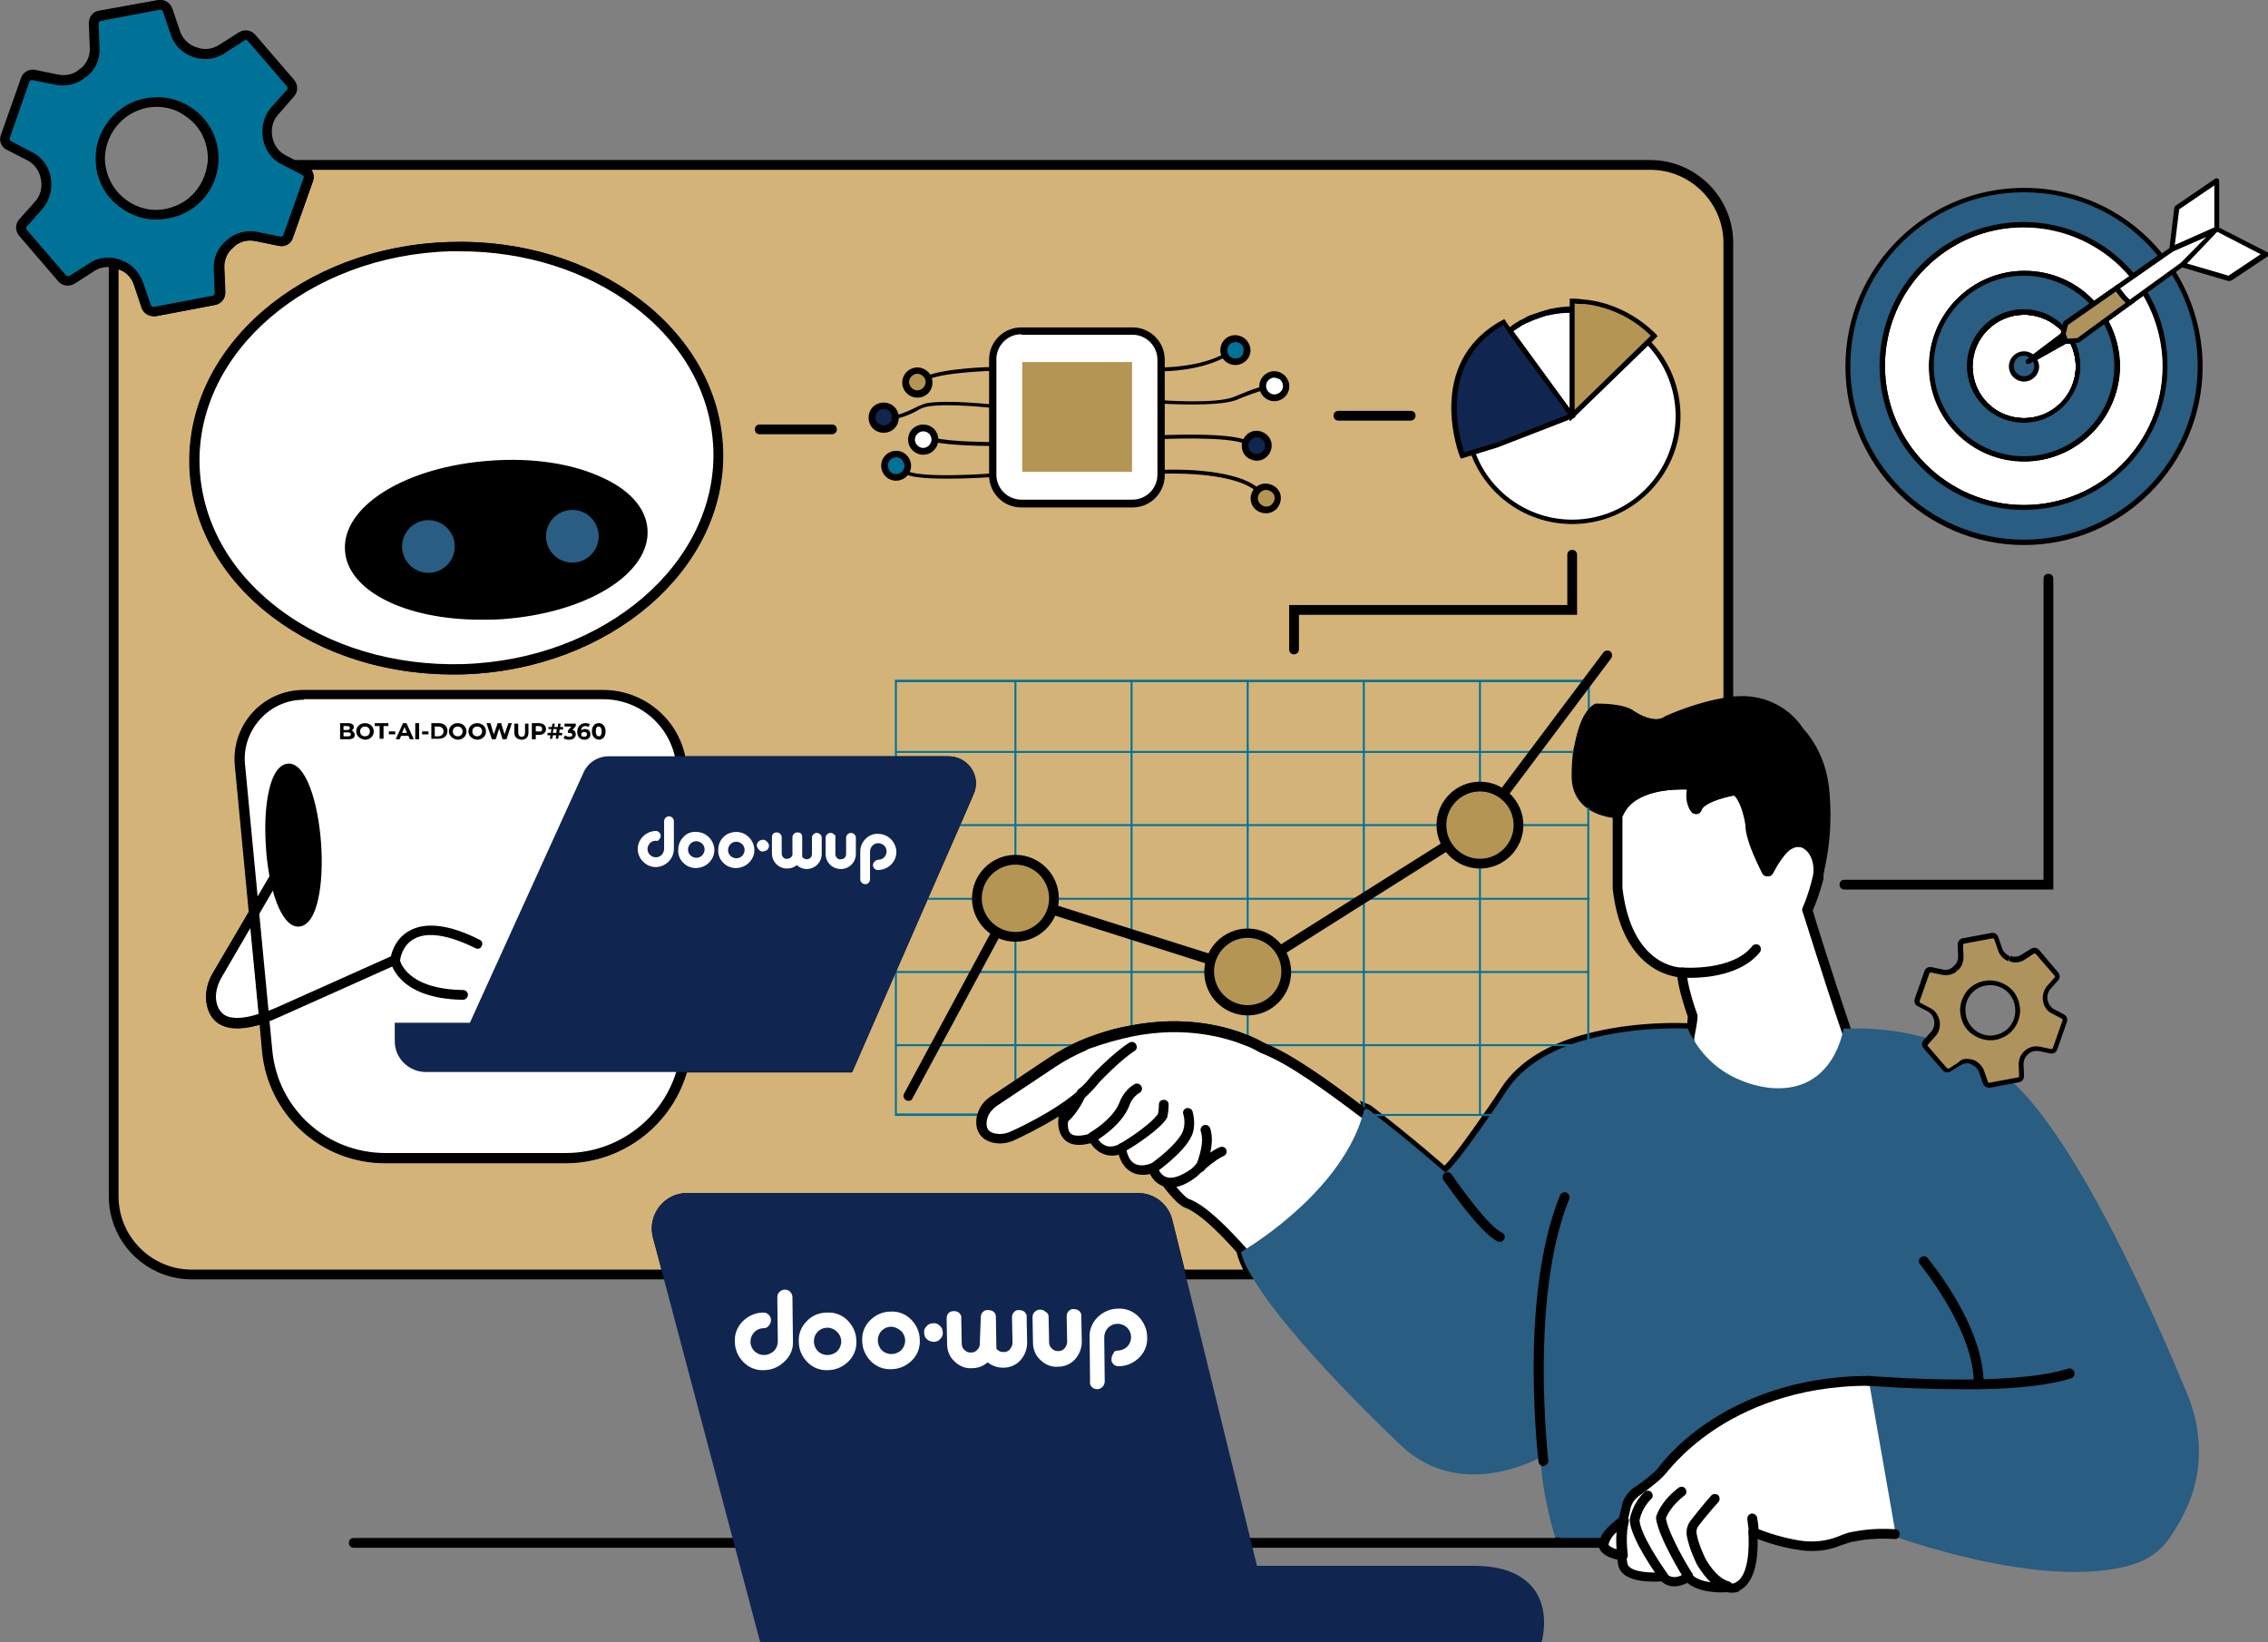 <?xml version="1.0" encoding="utf-8"?>
<!-- Generator: Adobe Illustrator 25.2.1, SVG Export Plug-In . SVG Version: 6.00 Build 0)  -->
<svg version="1.0" id="Calque_3_-_copie" xmlns="http://www.w3.org/2000/svg" xmlns:xlink="http://www.w3.org/1999/xlink" x="0px"
	 y="0px" viewBox="0 0 464.8 336.6" enable-background="new 0 0 464.8 336.6" xml:space="preserve">
<rect x="0" y="0" width="464.8" height="336.6" fill="#808080" stroke="none"/>
<path fill="#D3B377" stroke="#000000" stroke-width="2" stroke-linecap="round" stroke-miterlimit="10" d="M325.5,147.4
	c0.5-0.8,1-1.5,1.7-2c0,0,5.4-0.2,7.2,1.4c0,0,4.4,3.1,7.3,1.1c0,0,6-2.8,12.5-3.8V49.8c0-8.8-7.2-16-16-16H60.1l2.4,1.2
	c0.7,0.3,1,1.1,0.7,1.8l-4.1,11.6c-0.2,0.8-1,1.2-1.7,1l-4.9-1c-1.9-0.4-3.8,0.1-5.2,1.4c-0.1,0.1-0.2,0.1-0.2,0.2
	c-1.4,1.2-2.2,3.1-2.1,4.9l0.2,5c0,0.8-0.5,1.4-1.2,1.6l-12.1,2.3c-0.8,0.1-1.5-0.3-1.8-1l-1.6-4.7c-0.6-1.8-2-3.2-3.8-3.8
	c-0.1,0-0.2-0.1-0.3-0.1C24,54.1,23.6,54,23.3,54v191.2c0,8.8,7.2,16,16,16h97.6l-2.1-7.8c-1-4,1.9-7.9,6-7.9h92.4
	c2.9,0,5.4,2,6.1,4.8l2.7,10.9h14.5c-0.2-0.3-0.4-0.7-0.6-1c-0.7-1.3-1.2-2.6-1.5-3.7c0,0,0.1,0,0.2-0.1c-2.8-3.2-7.9-8.6-11.3-9.8
	c-1.4-0.5-4.2-4.3-4.2-4.3c-2.1-0.6-2.8-2.9-2.8-2.9c-5.8,1.9-6.2-4.1-6.2-4.1c-4.3,2-6.1-2.2-6.1-2.2c-7.4,2.4-5.8-4-5.8-4
	c1.9-1.4,3.5-4.8,3.6-5c-1.9,1.6-4.2,3.2-6.4,4.5c-3.2,1.9-6.3,3.4-8,4.2c-1.2,0.5-2.4,0.7-3.7,0.4c-2.1-0.5-2.6-1.9-2.5-3.3
	c0-0.4,0.1-0.9,0.2-1.3c0.4-1.1,1.2-2.1,2.2-2.8l4.4-3l7.5-5.1c2-1.4,4.2-2.5,6.4-3.5c0.4-0.2,0.8-0.3,1.2-0.5c3-1.2,5.9-2,8.7-2.5
	c11.2-2.2,19.6,0.2,23.8,2c0.9,0.4,1.6,0.7,2.1,1c0.6,0.3,0.9,0.5,0.9,0.5c5.8,2.2,13.9,8.2,20.6,13.3c0-0.2,0.1-0.3,0.1-0.5
	c0,0,0.4-0.3,0.4-0.4l0.7,0.3c8.6,6.6,15.6,12.8,15.6,12.8c1.7-1,6.7-8.2,9.9-12.8c1.6-2.3,2.6-3.9,2.6-3.9
	c3.5-5.4,9.6-8.6,15.9-10.4c0.1,0,0.3-0.1,0.4-0.1c10.3-2.9,20.9-2.3,20.9-2.3c0.2,0.4,0.3,0.7,0.5,1.1v0c0.1,0.1,0.1,0.2,0.2,0.3
	c0.2-1.3,0.5-2.8,0.5-3.9c0,0-2.2-6.1-2.2-8.9c0,0-11.2,0.1-13.2-17.2v-15.4c0,0-3.7-0.1-6.2-2.3c-1.2-1.1-2.1-2.6-2.2-4.9
	c0,0-0.1-2.5,0.3-5.5C323.9,151.8,324.4,149.2,325.5,147.4z M191.3,90.1c0,1.1-0.9,2.1-2.1,2.1c-1.1,0-2.1-0.9-2.1-2.1
	c0-1.2,0.9-2.1,2.1-2.1C190.4,88,191.3,88.9,191.3,90.1z M188,76.3c0.8,0,1.5,0.5,1.9,1.1c0.1,0.3,0.2,0.6,0.2,1
	c0,1.2-0.9,2.1-2.1,2.1c-1.1,0-2.1-0.9-2.1-2.1C185.9,77.2,186.9,76.3,188,76.3z M184.9,93.8c0.9,0.7,1.1,2,0.4,2.9
	c-0.7,0.9-2,1.1-2.9,0.4c-0.9-0.7-1.1-2-0.4-2.9C182.7,93.3,184,93.1,184.9,93.8z M181.1,83.5c1.2,0,2.1,0.9,2.1,2.1
	c0,1.2-0.9,2.1-2.1,2.1c-1.2,0-2.1-0.9-2.1-2.1C179,84.4,179.9,83.5,181.1,83.5z M92.2,50.6c29.6-0.9,54.2,17.7,55,41.6
	c0.8,23.9-22.7,44-52.3,45c-29.6,0.9-54.3-17.7-55-41.6C39.1,71.6,62.5,51.5,92.2,50.6z M198.6,162.4l-2.9,6.7l-6.6,15l-5.6,12.8
	l-9.6,21.9h-34.1c-2.7,10.7-12.4,18.6-23.9,18.6H78.9c-12.5,0-23-9.5-24.2-22l-0.6-6.7c-8.3,2.8-10.4-0.4-10.8-3.4
	c-0.2-1.8,0.2-3.6,1.1-5.2l7.6-13v0l-2.9-30.5c-0.6-7.7,5.5-14.2,13.1-14.2h61.4c8,0,14.7,5.9,15.9,13.6h54.9
	C197.7,156,200,159.4,198.6,162.4z M237.7,97.4c0,3.1-2.5,5.6-5.6,5.6h-22.8c-3.1,0-5.6-2.5-5.6-5.6V73.7c0-3.1,2.5-5.6,5.6-5.6
	h22.8c3.1,0,5.6,2.5,5.6,5.6V97.4z M254.1,73.6c-1,0.5-2.3,0.1-2.8-0.9c-0.5-1-0.1-2.3,0.9-2.8c1-0.5,2.3-0.1,2.8,0.9
	C255.6,71.8,255.2,73.1,254.1,73.6z M255.6,90.7c0.4-1.1,1.5-1.7,2.6-1.3c1.1,0.4,1.7,1.5,1.3,2.6c-0.4,1.1-1.5,1.7-2.6,1.3
	C255.8,93,255.2,91.8,255.6,90.7z M260.9,103.6c-0.8,0.8-2.1,0.8-3,0c-0.8-0.8-0.8-2.1,0-2.9c0.8-0.8,2.1-0.8,3,0
	C261.7,101.4,261.7,102.7,260.9,103.6z M261.5,81.2c-1.1,0.2-2.2-0.6-2.4-1.7c-0.2-1.1,0.6-2.2,1.7-2.4c1.1-0.2,2.2,0.6,2.4,1.7
	C263.4,80,262.6,81,261.5,81.2z M317.8,64 M316.8,64.2"/>
<path fill="#007298" d="M183.6,156.2c-0.1,0-0.2-0.1-0.2-0.2v-16.7h142.4v8.1c0,0.1-0.1,0.2-0.2,0.2s-0.2-0.1-0.2-0.2v-7.6H183.8
	V156C183.8,156.1,183.7,156.2,183.6,156.2z"/>
<path fill="#007298" d="M325.5,214.4c-0.1,0-0.2-0.1-0.2-0.2v-49.8c0-0.1,0.1-0.2,0.2-0.2s0.2,0.1,0.2,0.2v49.8
	C325.8,214.3,325.7,214.4,325.5,214.4z"/>
<path fill="#007298" d="M306.5,228.7H280c-0.1,0-0.2-0.1-0.2-0.2s0.1-0.2,0.2-0.2h26.5c0.1,0,0.2,0.1,0.2,0.2
	S306.7,228.7,306.5,228.7z"/>
<path fill="#007298" d="M201.5,228.7h-18.1v-31.9c0-0.1,0.1-0.2,0.2-0.2s0.2,0.1,0.2,0.2v31.4h17.6c0.1,0,0.2,0.1,0.2,0.2
	S201.6,228.7,201.5,228.7z"/>
<path fill="#007298" d="M323.6,154.3h-140c-0.1,0-0.2-0.1-0.2-0.2s0.1-0.2,0.2-0.2h140c0.1,0,0.2,0.1,0.2,0.2
	S323.7,154.3,323.6,154.3z"/>
<path fill="#007298" d="M325.5,169.3H195.7c-0.1,0-0.2-0.1-0.2-0.2s0.1-0.2,0.2-0.2h129.8c0.1,0,0.2,0.1,0.2,0.2
	S325.7,169.3,325.5,169.3z"/>
<path fill="#007298" d="M325.5,184.4H189.2c-0.1,0-0.2-0.1-0.2-0.2s0.1-0.2,0.2-0.2h136.4c0.1,0,0.2,0.1,0.2,0.2
	S325.7,184.4,325.5,184.4z"/>
<path fill="#007298" d="M325.5,199.4H183.6c-0.1,0-0.2-0.1-0.2-0.2s0.1-0.2,0.2-0.2h141.9c0.1,0,0.2,0.1,0.2,0.2
	S325.7,199.4,325.5,199.4z"/>
<path fill="#007298" d="M325.5,214.4h-67.7c-0.1,0-0.2-0.1-0.2-0.2s0.1-0.2,0.2-0.2h67.7c0.1,0,0.2,0.1,0.2,0.2
	S325.7,214.4,325.5,214.4z"/>
<path fill="#007298" d="M222,214.4h-38.4c-0.1,0-0.2-0.1-0.2-0.2s0.1-0.2,0.2-0.2H222c0.1,0,0.2,0.1,0.2,0.2S222.2,214.4,222,214.4z
	"/>
<path fill="#007298" d="M208.1,223c-0.1,0-0.2-0.1-0.2-0.2v-83.2c0-0.1,0.1-0.2,0.2-0.2s0.2,0.1,0.2,0.2v83.2
	C208.3,222.9,208.2,223,208.1,223z"/>
<path fill="#007298" d="M231.9,211.4c-0.1,0-0.2-0.1-0.2-0.2v-71.7c0-0.1,0.1-0.2,0.2-0.2s0.2,0.1,0.2,0.2v71.7
	C232.1,211.3,232,211.4,231.9,211.4z"/>
<path fill="#007298" d="M255.7,213.4c-0.1,0-0.2-0.1-0.2-0.2v-73.7c0-0.1,0.1-0.2,0.2-0.2s0.2,0.1,0.2,0.2v73.7
	C255.9,213.3,255.8,213.4,255.7,213.4z"/>
<path fill="#007298" d="M279.5,228.3c-0.1,0-0.2-0.1-0.2-0.2v-88.6c0-0.1,0.1-0.2,0.2-0.2s0.2,0.1,0.2,0.2v88.6
	C279.8,228.2,279.6,228.3,279.5,228.3z"/>
<path fill="#007298" d="M303.3,228.7c-0.1,0-0.2-0.1-0.2-0.2v-89c0-0.1,0.1-0.2,0.2-0.2s0.2,0.1,0.2,0.2v89
	C303.6,228.6,303.5,228.7,303.3,228.7z"/>
<path d="M186.2,225.6c-0.2,0-0.3,0-0.5-0.1c-0.5-0.3-0.7-0.9-0.4-1.4l22.3-41.4l48,15.2l47.1-29.7l25.9-34.5c0.3-0.4,1-0.5,1.4-0.2
	c0.4,0.3,0.5,1,0.2,1.4L304,169.8l-0.2,0.1l-48,30.3l-47.3-15L187,225.1C186.9,225.5,186.5,225.6,186.2,225.6z"/>
<circle fill="#B59553" cx="208.1" cy="184.1" r="7.9"/>
<path d="M208.1,193c-4.9,0-8.9-4-8.9-8.9s4-8.9,8.9-8.9c4.9,0,8.9,4,8.9,8.9S213,193,208.1,193z M208.1,177.2
	c-3.8,0-6.9,3.1-6.9,6.9s3.1,6.9,6.9,6.9s6.9-3.1,6.9-6.9S211.9,177.2,208.1,177.2z"/>
<circle fill="#B59553" cx="255.7" cy="199.1" r="7.9"/>
<path d="M255.7,208.1c-4.9,0-8.9-4-8.9-8.9s4-8.9,8.9-8.9s8.9,4,8.9,8.9S260.6,208.1,255.7,208.1z M255.7,192.2
	c-3.8,0-6.9,3.1-6.9,6.9s3.1,6.9,6.9,6.9s6.9-3.1,6.9-6.9S259.5,192.2,255.7,192.2z"/>
<circle fill="#B59553" cx="303.3" cy="169.1" r="7.9"/>
<path d="M303.3,178c-4.9,0-8.9-4-8.9-8.9c0-4.9,4-8.9,8.9-8.9s8.9,4,8.9,8.9C312.2,174,308.2,178,303.3,178z M303.3,162.2
	c-3.8,0-6.9,3.1-6.9,6.9c0,3.8,3.1,6.9,6.9,6.9s6.9-3.1,6.9-6.9C310.2,165.3,307.1,162.2,303.3,162.2z"/>
<path d="M263.1,262.1h-6.7c-0.6,0-1-0.4-1-1s0.4-1,1-1h6.7c0.6,0,1,0.4,1,1S263.6,262.1,263.1,262.1z"/>
<path fill="#FFFFFF" d="M346.6,212.1c0.2-1.3,0.5-2.8,0.5-3.9c0,0-2.2-6.1-2.2-8.9c0,0-11.2,0.1-13.2-17.2v-15.4
	c3.1-7.1,15.5-5.8,15.5-5.8c-1.1,3.3,0.4,4.9,0.4,4.9c0.8-2.8,8.1-3.9,8.1-3.9c2.4,1.2,3.2,7.1,3.2,7.1c0,3.3,3.4,9.6,3.4,9.6
	c1.2-2.3,2.4-4.2,3.8-5.2c1-0.7,2.1-1,3.2-0.8c2.5,0.5,4.1,3.8,3.3,7.2c0,0,0,0.1,0,0.1c-0.1,0.3-0.2,0.5-0.2,0.8c0,0,0,0,0,0
	c-0.5,1.9-1.2,3.7-2,5.7c0,0,3.8,12.4,7.8,24.3c2.6,7.7,5.4,15.3,7.2,19l-40.8-7.4l1.8-8.8C346.5,213.1,346.6,212.6,346.6,212.1z"/>
<path d="M385.5,230.7c-0.1,0-0.1,0-0.2,0l-40.8-7.4c-0.3,0-0.5-0.2-0.6-0.4c-0.2-0.2-0.2-0.5-0.2-0.8l1.8-8.8c0-0.4,0.1-0.9,0.2-1.3
	c0,0,0-0.1,0-0.1c0-0.3,0.1-0.7,0.2-1c0.1-0.9,0.3-1.9,0.3-2.6c-0.3-0.9-1.9-5.3-2.1-8.1c-2.9-0.4-11.5-3-13.2-18c0,0,0-0.1,0-0.1
	v-15.4c0-0.1,0-0.3,0.1-0.4c3.4-7.7,16-6.4,16.5-6.3c0.3,0,0.6,0.2,0.7,0.5s0.2,0.6,0.1,0.9c-0.4,1.1-0.4,2-0.3,2.6
	c2.2-2,6.7-2.7,7.7-2.9c0.2,0,0.4,0,0.6,0.1c2.8,1.4,3.7,7.2,3.7,7.9c0,0,0,0.1,0,0.1c0,1.9,1.4,5.2,2.4,7.4c1-1.7,2.1-3,3.1-3.9
	c1.3-1,2.7-1.3,4-1c3.1,0.7,4.9,4.5,4.1,8.4l0,0c0,0.1,0,0.1,0,0.2c-0.1,0.2-0.1,0.5-0.2,0.8h0c0,0,0,0.1,0,0.1
	c-0.5,1.8-1.1,3.6-1.9,5.4c0.6,2.1,4.1,13.3,7.7,23.9c3.2,9.4,5.6,15.7,7.2,18.8c0.2,0.3,0.1,0.7-0.1,1
	C386.1,230.6,385.8,230.7,385.5,230.7z M345.9,221.5l37.9,6.9c-1.6-3.6-3.7-9.4-6.5-17.3c-4-11.7-7.8-24.2-7.9-24.3
	c-0.1-0.2-0.1-0.5,0-0.7c0.8-1.8,1.4-3.7,1.9-5.6c0,0,0-0.1,0-0.1c0.1-0.2,0.1-0.5,0.2-0.7c0,0,0,0,0,0c0,0,0,0,0,0
	c0.6-2.8-0.6-5.6-2.6-6.1c-0.8-0.2-1.6,0.1-2.4,0.6c-1.1,0.9-2.3,2.6-3.5,4.9c-0.2,0.3-0.5,0.5-0.9,0.5c-0.4,0-0.7-0.2-0.9-0.5
	c-0.1-0.3-3.5-6.5-3.5-10c-0.3-2.1-1.2-5.2-2.4-6.1c-2.8,0.5-6.5,1.7-6.9,3.1c-0.1,0.3-0.4,0.6-0.7,0.7c-0.3,0.1-0.7,0-1-0.3
	c-0.1-0.1-1.5-1.7-1-4.7c-3-0.1-10.8,0.1-13.2,5V182c1.9,16.1,11.7,16.3,12.2,16.3c0,0,0,0,0,0c0.3,0,0.5,0.1,0.7,0.3
	c0.2,0.2,0.3,0.5,0.3,0.7c0,2.2,1.5,6.9,2.1,8.5c0,0.1,0.1,0.2,0.1,0.3c0,0.9-0.2,2-0.4,3.1c-0.1,0.3-0.1,0.7-0.2,1c0,0,0,0.1,0,0.1
	c-0.1,0.4-0.1,0.8-0.1,1.2c0,0.1,0,0.1,0,0.2L345.9,221.5z M346.5,213.5L346.5,213.5L346.5,213.5z"/>
<path fill="#FFFFFF" d="M280.2,228.6c-3.9,15.6-21.8,26.8-24.9,28.6c-0.2-0.3-0.5-0.6-0.8-0.9c-2.8-3.2-7.9-8.6-11.3-9.8
	c-1.4-0.5-4.2-4.3-4.2-4.3c-2.1-0.6-2.8-2.9-2.8-2.9c-5.8,1.9-6.2-4.1-6.2-4.1c-4.3,2-6.1-2.2-6.1-2.2c-7.4,2.4-5.8-4-5.8-4
	c1.9-1.4,3.5-4.8,3.6-5c-1.9,1.6-4.2,3.2-6.4,4.5c-3.2,1.9-6.3,3.4-8,4.2c-1.2,0.5-2.4,0.7-3.7,0.4c-2.1-0.5-2.6-1.9-2.5-3.3
	c0-0.4,0.1-0.9,0.2-1.3c0.4-1.1,1.2-2.1,2.2-2.8l4.4-3l7.5-5.1c2-1.4,4.2-2.5,6.4-3.5c0.4-0.2,0.8-0.3,1.2-0.5c3-1.2,5.9-2,8.7-2.5
	c11.2-2.2,19.6,0.2,23.8,2c0.9,0.4,1.6,0.7,2.1,1c0.6,0.3,0.9,0.5,0.9,0.5c5.8,2.2,13.9,8.2,20.6,13.3c0,0,0.1,0.1,0.1,0.1
	c0.2,0.1,0.4,0.3,0.5,0.4C280.1,228.5,280.2,228.6,280.2,228.6z"/>
<path d="M255.3,258.2c-0.3,0-0.6-0.1-0.8-0.4c-0.2-0.3-0.5-0.6-0.8-0.9c-4.5-5.2-8.5-8.7-10.9-9.5c-1.5-0.5-3.6-3.2-4.5-4.4
	c-1.5-0.5-2.3-1.7-2.7-2.6c-1.6,0.4-3,0.2-4.2-0.6c-1.3-0.9-1.9-2.3-2.2-3.4c-1.1,0.3-2.2,0.3-3.2-0.1c-1.3-0.5-2.1-1.5-2.6-2.2
	c-2.4,0.6-4.1,0.4-5.3-0.7c-1.8-1.7-1.1-4.7-1.1-4.8c0-0.1,0.1-0.2,0.1-0.3c-0.5,0.3-0.9,0.6-1.4,0.9c-3.3,2-6.5,3.5-8.1,4.2
	c-1.4,0.6-2.9,0.8-4.3,0.5c-2.2-0.5-3.4-2.1-3.2-4.3c0-0.5,0.1-1,0.3-1.5c0.4-1.3,1.3-2.5,2.5-3.3l12-8c2.2-1.4,4.4-2.7,6.6-3.6
	c0.4-0.2,0.8-0.3,1.2-0.5c2.9-1.1,5.9-2,8.8-2.5c11.6-2.3,20.2,0.3,24.4,2c1,0.4,1.7,0.8,2.2,1c0.5,0.3,0.8,0.4,0.9,0.5
	c5.8,2.3,13.8,8.1,20.8,13.4c0,0,0.1,0.1,0.1,0.1l0.7,0.5c0.3,0.2,0.6,0.7,0.5,1.1c-3.9,15.8-21.8,27.1-25.4,29.2
	C255.7,258.2,255.5,258.2,255.3,258.2z M236.2,238.4c0.2,0,0.3,0,0.5,0.1c0.2,0.1,0.4,0.4,0.5,0.6c0,0,0.5,1.8,2,2.2
	c0.2,0.1,0.4,0.2,0.6,0.4c1.3,1.7,3.1,3.7,3.8,4c3.5,1.2,8.3,6.2,11.8,10.1c0.1,0.1,0.1,0.2,0.2,0.3c4.6-2.8,19.7-13.1,23.6-26.9
	l-0.2-0.2c0,0-0.1-0.1-0.2-0.1c-6.9-5.2-14.8-11-20.4-13.1c-0.1,0-0.1-0.1-0.2-0.1c0,0-0.3-0.2-0.9-0.5c-0.4-0.2-1.1-0.6-2-0.9
	c-3.9-1.6-12.2-4.1-23.2-1.9c-2.8,0.6-5.7,1.4-8.5,2.4c-0.4,0.1-0.8,0.3-1.1,0.5c-2.1,0.9-4.2,2-6.3,3.4l-12,8
	c-0.8,0.6-1.5,1.4-1.8,2.3c-0.1,0.4-0.2,0.7-0.2,1c-0.1,1.3,0.4,2,1.7,2.3c1,0.2,2,0.1,3-0.3c1.6-0.7,4.7-2.2,7.9-4.1
	c2.5-1.5,4.6-3,6.2-4.4c0.4-0.3,0.9-0.3,1.2-0.1c0.4,0.3,0.5,0.8,0.3,1.2c0,0-1.5,3.4-3.6,5.2c-0.1,0.7-0.1,1.9,0.5,2.5
	c0.7,0.6,2.1,0.6,4.1,0c0.5-0.2,1,0.1,1.2,0.6c0,0,0.6,1.4,1.9,1.9c0.8,0.3,1.7,0.2,2.8-0.3c0.3-0.1,0.6-0.1,0.9,0
	c0.3,0.2,0.5,0.5,0.5,0.8c0,0,0.2,2.2,1.6,3.1c0.8,0.5,1.9,0.6,3.3,0.1C236,238.4,236.1,238.4,236.2,238.4z"/>
<path fill="#295D81" d="M448.7,307.7c-1.3,3.2-2.9,5.8-4.2,7.7c-1.8,2.5-4.4,4.3-7.3,5.2c-18.4,5.7-49.8-6-50.6-6.3c0,0,0,0,0,0
	c0-0.2-0.1-0.3-0.1-0.5c-2.6-14.7-4.2-29-4.4-30.7c0-0.1,0-0.2,0-0.2c-29.7,0-41.2,17.8-41.2,17.8c-1.1,1.3-4.6,4.1-4.6,4.1
	c-2.2,1.4-3.4,3-3.4,3c-0.1,0.8-0.2,3.5-0.2,3.5c-2.2,1.5-2.3,1.6-2.8,2.4c0,0-0.8,0.6-0.8,0.7c-0.3,0.4-0.9,1.5-0.9,1.7l-9.1,0.3
	c-0.2-0.7-3.3-10.4-3.3-17.8c0,0-16.2,9.4-28.6-2.3c0,0-23.3-21.8-30.8-35c-0.2-0.3-0.4-0.7-0.6-1c-0.7-1.3-1.2-2.6-1.5-3.7
	c0,0,0.1,0,0.2-0.1c0.1,0,0.2-0.1,0.3-0.2c3-1.8,20.4-12.9,24.6-28.2c0-0.2,0.1-0.3,0.1-0.5c0,0,0.4-0.3,0.4-0.4l0.7,0.3
	c8.6,6.6,15.6,12.8,15.6,12.8c1.7-1,6.7-8.2,9.9-12.8c1.6-2.3,2.6-3.9,2.6-3.9c3.5-5.4,9.6-8.6,15.9-10.4c0.1,0,0.3-0.1,0.4-0.1
	c10.3-2.9,20.9-2.3,20.9-2.3c0.2,0.4,0.3,0.7,0.5,1.1v0c0.1,0.1,0.1,0.2,0.2,0.3c5.5,10.5,16.8,10.8,16.8,10.8
	c12.6,0.8,14.4-12.2,14.4-12.2c0.1,0,0.2,0,0.4,0c0.1,0,0.2,0,0.2,0c5.8-0.2,11.1,0.5,15.6,1.7c0.4,0.1,0.8,0.2,1.1,0.3
	c9.7,2.8,15.6,7.5,15.6,7.5c0.1,0.1,0.3,0.2,0.4,0.3c0.4,0.3,0.7,0.6,1.1,0.9c14.1,12.9,29.9,49.3,36.1,64.3
	C451.2,292.8,451.5,300.7,448.7,307.7z"/>
<path d="M307.3,254.5c-0.1,0-0.3,0-0.4-0.1c-3.5-1.6-10.3-11.5-11.1-12.6c-0.3-0.5-0.2-1.1,0.3-1.4c0.5-0.3,1.1-0.2,1.4,0.3
	c2,2.9,7.7,10.8,10.3,11.9c0.5,0.2,0.7,0.8,0.5,1.3C308.1,254.3,307.7,254.5,307.3,254.5z"/>
<path fill="#FFFFFF" d="M383,283c-29.7,0-42.5,18.7-42.5,18.7c-1.1,1.3-4.6,3.8-4.6,3.8c-2.2,1.4-2.5,3.2-2.5,3.2
	c-0.1,0.8-0.7,2.9-0.7,2.9c-0.6,2.2-0.5,5.2-0.3,7.2c0.1,1.2,0.3,2.1,0.3,2.1c1.2,3,8.2,2.2,8.2,2.2c2.2,2.3,5.1,0,5.1,0
	c2,2.7,8,2.2,8,2.2c1.4,0.4,2.3-0.1,2.3-0.1c4-1.9,3.1-11.2,3.1-11.2s4.5,2,10,2.8c2.6,0.4,5.3,0,7.8-1c1.1-0.4,2.2-0.8,3-0.9
	c0,0,3.2-0.9,8.3-0.5"/>
<path d="M355,326.4c-0.3,0-0.7,0-1.1-0.1c-1.1,0.1-5.7,0.2-8.1-1.9c-1.4,0.7-3.5,1.3-5.3-0.3c-1.8,0.1-7.5,0.3-8.7-2.8
	c0-0.1,0-0.1-0.1-0.2c0,0-0.2-0.9-0.3-2.2c-0.2-2.1-0.4-5.2,0.3-7.5c0.2-0.8,0.6-2.3,0.7-2.8c0-0.1,0.3-2.4,2.9-4
	c0.9-0.6,3.6-2.6,4.4-3.6c0.1-0.1,3.3-4.8,10.3-9.5c6.4-4.3,17.4-9.5,32.9-9.5c0.6,0,1,0.4,1,1s-0.4,1-1,1c-15,0-25.6,5-31.7,9.1
	c-6.7,4.5-9.9,9.1-10,9.1c-1.2,1.4-4.5,3.8-4.9,4.1c-1.8,1.1-2,2.5-2.1,2.6c-0.1,0.8-0.7,2.8-0.7,3.1c-0.6,2.2-0.4,5.2-0.2,6.8
	c0.1,0.9,0.2,1.7,0.3,1.9c0.8,1.6,5.1,1.7,7.1,1.5c0.3,0,0.6,0.1,0.8,0.3c1.6,1.6,3.7,0,3.8-0.1c0.2-0.2,0.5-0.2,0.7-0.2
	c0.3,0,0.5,0.2,0.7,0.4c1.4,1.8,5.6,1.9,7.1,1.8c0.1,0,0.2,0,0.3,0c1,0.3,1.6,0,1.6-0.1c2.8-1.3,2.8-7.8,2.6-10.2
	c0-0.4,0.1-0.7,0.4-0.9c0.3-0.2,0.7-0.2,1-0.1c0,0,4.5,2,9.7,2.7c2.5,0.3,5,0,7.3-0.9c0.9-0.4,2.2-0.9,3.2-1
	c0.6-0.1,3.7-0.8,8.5-0.5c0.6,0,1,0.5,0.9,1.1c0,0.6-0.5,1-1.1,0.9c-4.9-0.3-8,0.5-8,0.5c-0.1,0-0.1,0-0.2,0
	c-0.6,0.1-1.6,0.4-2.7,0.8c-2.6,1.1-5.5,1.4-8.3,1c-3.7-0.5-7-1.6-8.8-2.3c0.1,3-0.2,8.9-3.8,10.6C356.7,326,356.1,326.4,355,326.4z
	"/>
<path fill="#FFFFFF" d="M332.4,318.8c0,0-3.7-0.5-3.8-2.3c0,0,0-0.1,0.1-0.2c0.1-0.3,0.3-0.8,0.3-1c0,0,0,0,0,0
	c0.5-0.8,1.5-2,3.7-3.6C332.1,313.8,332.2,316.8,332.4,318.8z"/>
<path d="M332.4,319.8c0,0-0.1,0-0.1,0c-0.5-0.1-4.5-0.6-4.7-3.2c0-0.2,0-0.3,0.1-0.5c0,0,0-0.1,0.1-0.2c0.1-0.3,0.3-0.8,0.3-0.9
	c0,0,0,0,0,0c0-0.1,0.1-0.2,0.1-0.3c0.7-1.2,2-2.5,4-3.9c0.3-0.2,0.8-0.2,1.2,0c0.3,0.2,0.5,0.7,0.4,1.1c-0.6,2.2-0.4,5.2-0.2,6.8
	c0,0.3-0.1,0.6-0.3,0.8C332.9,319.7,332.7,319.8,332.4,319.8z M329.6,316.5c0.2,0.4,0.9,0.8,1.7,1c-0.1-1.1-0.1-2.3,0-3.5
	c-0.7,0.6-1.1,1.2-1.3,1.6C329.9,315.8,329.7,316.2,329.6,316.5z"/>
<path fill="#FFFFFF" d="M424.5,69.8l-1.4,0.1l-6.3,3.6c0-0.1-0.1-0.1-0.1-0.1l6.1-4.6l0.3-1c-2-2.3-5-3.7-8.2-3.7
	c-6.1,0-11.1,5-11.1,11.1c0,6.1,5,11.1,11.1,11.1c6.1,0,11.1-5,11.1-11.1C425.8,73.1,425.3,71.4,424.5,69.8z M439.5,59.8l-3,2.1
	l-5.2,3.7c1.6,2.8,2.4,5.9,2.4,9.3c0,10.5-8.5,19-19,19c-10.5,0-19-8.5-19-19c0-10.5,8.5-19,19-19c5.6,0,10.7,2.4,14.2,6.3l4.9-3.4
	l3.4-2.4c-5.3-6.5-13.4-10.6-22.4-10.6c-16,0-29,13-29,29c0,16,13,29,29,29c16,0,29-13,29-29C443.8,69.5,442.2,64.3,439.5,59.8z"/>
<path d="M414.8,104.6c-16.3,0-29.5-13.2-29.5-29.5s13.2-29.5,29.5-29.5c8.9,0,17.2,3.9,22.8,10.8l0.3,0.4l-9,6.3l-0.3-0.3
	c-3.5-3.9-8.6-6.2-13.8-6.2c-10.2,0-18.5,8.3-18.5,18.5c0,10.2,8.3,18.5,18.5,18.5c10.2,0,18.5-8.3,18.5-18.5c0-3.2-0.8-6.3-2.4-9.1
	l-0.2-0.4l8.9-6.5l0.3,0.5c2.9,4.6,4.4,10,4.4,15.5C444.3,91.3,431,104.6,414.8,104.6z M414.8,46.5c-15.7,0-28.5,12.8-28.5,28.5
	s12.8,28.5,28.5,28.5s28.5-12.8,28.5-28.5c0-5.1-1.4-10.1-3.9-14.5l-7.3,5.3c1.5,2.8,2.3,6,2.3,9.2c0,10.8-8.8,19.5-19.5,19.5
	c-10.8,0-19.5-8.8-19.5-19.5c0-10.8,8.8-19.5,19.5-19.5c5.4,0,10.6,2.2,14.3,6.2l7.4-5.2C431,50.1,423.1,46.5,414.8,46.5z
	 M414.8,86.6c-6.4,0-11.6-5.2-11.6-11.6s5.2-11.6,11.6-11.6c3.3,0,6.4,1.4,8.6,3.9l0.2,0.2l-0.4,1.4l-1.5,1.1l1.3-0.7l1.8-0.1
	l0.1,0.3c0.9,1.7,1.4,3.6,1.4,5.5C426.3,81.4,421.1,86.6,414.8,86.6z M414.8,64.5c-5.8,0-10.6,4.7-10.6,10.6s4.7,10.6,10.6,10.6
	c5.8,0,10.6-4.7,10.6-10.6c0-1.6-0.4-3.3-1.1-4.7l-0.9,0l-6.6,3.7l-0.3-0.3c0,0-0.1-0.1-0.1-0.1l-0.4-0.4l6.4-4.9l0.1-0.6
	C420.5,65.7,417.7,64.5,414.8,64.5z"/>
<path fill="#FFFFFF" d="M54.1,208.6c-8.3,2.8-10.4-0.4-10.8-3.4c-0.2-1.8,0.2-3.6,1.1-5.2l7.6-13L54.1,208.6z"/>
<path d="M48.6,210.7c-1.5,0-2.7-0.3-3.7-0.9c-1.4-0.9-2.3-2.4-2.6-4.4c-0.3-1.9,0.2-4,1.2-5.8l9.2-15.6l2.4,25.4l-0.7,0.3
	C52.2,210.3,50.3,210.7,48.6,210.7z M51.3,190.2l-6,10.3c-0.8,1.5-1.2,3.1-1,4.5c0.2,1.4,0.8,2.4,1.7,3c1.4,0.9,3.9,0.8,7-0.2
	L51.3,190.2z"/>
<path d="M60.1,34.8H43.6c-0.6,0-1-0.4-1-1s0.4-1,1-1h16.5c0.6,0,1,0.4,1,1S60.6,34.8,60.1,34.8z"/>
<path d="M23.3,55c-0.6,0-1-0.4-1-1v-4.1c0-3,0.8-5.9,2.3-8.4c0.3-0.5,0.9-0.6,1.4-0.4c0.5,0.3,0.6,0.9,0.4,1.4c-1.3,2.3-2,4.8-2,7.4
	V54C24.3,54.5,23.8,55,23.3,55z"/>
<path fill="#FFFFFF" d="M139.9,218.7c-2.7,10.7-12.4,18.6-23.9,18.6H78.9c-12.5,0-23-9.5-24.2-22l-0.6-6.7L52,187.1v0l-2.9-30.5
	c-0.6-7.7,5.5-14.2,13.1-14.2h61.4c8,0,14.7,5.9,15.9,13.6l0.1,16l0,4.4L139.9,218.7z"/>
<path d="M116,238.3H78.9c-13.1,0-23.9-9.8-25.1-22.9l-5.6-58.7c-0.3-3.9,1.1-7.9,3.7-10.7c2.7-2.9,6.5-4.5,10.4-4.5h61.4
	c8.5,0,15.6,6.1,16.9,14.4l0,0.1l0.4,62.9l0,0.1C138,230.4,127.8,238.3,116,238.3z M62.3,143.4c-3.4,0-6.6,1.4-8.9,3.9
	c-2.3,2.5-3.5,5.8-3.2,9.2l5.6,58.7c1.1,12,11.1,21.1,23.2,21.1H116c10.8,0,20.2-7.3,22.9-17.7l-0.4-62.6
	c-1.2-7.3-7.4-12.7-14.9-12.7H62.3z"/>
<ellipse transform="matrix(0.998 -6.897905e-02 6.897905e-02 0.998 -11.805 4.561)" cx="60.1" cy="173.2" rx="4.7" ry="15.8"/>
<path d="M61.1,189.9c-3.6,0-6.1-8.1-6.6-16.3c-0.3-4.3-0.1-8.4,0.6-11.5c1-4.5,2.7-5.5,3.9-5.6c3.7-0.3,6.2,8,6.8,16.3
	c0.3,4.3,0.1,8.4-0.6,11.5c-1,4.5-2.7,5.5-3.9,5.6C61.2,189.9,61.2,189.9,61.1,189.9z M59.2,158.5C59.2,158.5,59.1,158.5,59.2,158.5
	c-0.4,0-1.4,0.9-2.1,4.1c-0.7,2.9-0.9,6.8-0.6,10.9c0.7,9.4,3.4,14.5,4.6,14.5c0,0,0,0,0,0c0.4,0,1.4-0.9,2.1-4
	c0.7-2.9,0.9-6.8,0.6-10.9l0,0C63.2,163.5,60.4,158.5,59.2,158.5z"/>
<path d="M54.1,209.6c-0.4,0-0.8-0.3-0.9-0.7c-0.2-0.5,0.1-1.1,0.6-1.3c1.1-0.4,2.2-0.8,3.5-1.4L80.1,196c0.3-1.2,1.1-3.8,3.9-5.3
	c3.3-1.8,8.2-1.2,14.3,1.9c0.5,0.2,0.7,0.8,0.4,1.3c-0.2,0.5-0.8,0.7-1.3,0.4c-5.5-2.7-9.8-3.4-12.5-1.9c-2.6,1.4-2.9,4.3-2.9,4.4
	l-0.1,0.6L58,208.1c-1.3,0.6-2.5,1.1-3.6,1.5C54.3,209.6,54.2,209.6,54.1,209.6z"/>
<path d="M52,188.1c-0.2,0-0.3,0-0.5-0.1c-0.5-0.3-0.6-0.9-0.4-1.4l8.1-13.8c0.3-0.5,0.9-0.6,1.4-0.4c0.5,0.3,0.6,0.9,0.4,1.4
	l-8.1,13.9C52.7,187.9,52.4,188.1,52,188.1z"/>
<path d="M94.9,204.9C94.9,204.9,94.9,204.9,94.9,204.9c-13.6-0.2-14.9-7.8-14.9-8.1c-0.1-0.5,0.3-1.1,0.8-1.1c0.5-0.1,1,0.3,1.1,0.8
	c0,0.3,1.2,6.2,13,6.4c0.6,0,1,0.5,1,1C95.9,204.4,95.4,204.9,94.9,204.9z"/>
<path fill="#FFFFFF" d="M94.9,137.2c-29.6,0.9-54.3-17.7-55-41.6c-0.8-23.9,22.7-44,52.3-45c29.6-0.9,54.2,17.7,55,41.6
	C147.9,116.1,124.5,136.2,94.9,137.2z"/>
<path d="M92.7,138.2c-13.8,0-26.7-4.1-36.8-11.7c-10.6-8-16.7-19-17.1-30.9c-0.8-24.4,23.1-45.1,53.2-46c14.6-0.5,28.4,3.7,39,11.7
	c10.6,8,16.7,19,17.1,30.9c0.8,24.4-23.1,45.1-53.2,46l0,0C94.2,138.2,93.5,138.2,92.7,138.2z M94.3,51.5c-0.7,0-1.4,0-2.1,0
	c-29,0.9-52,20.6-51.3,43.9c0.4,11.3,6.1,21.7,16.3,29.4c10.2,7.7,23.6,11.7,37.7,11.3l0,0c29-0.9,52-20.6,51.3-43.9
	c-0.4-11.3-6.1-21.7-16.3-29.4C120.2,55.5,107.6,51.5,94.3,51.5z"/>
<ellipse transform="matrix(0.998 -6.897905e-02 6.897905e-02 0.998 -7.392 7.279)" cx="101.7" cy="110.7" rx="30.1" ry="15.3"/>
<path d="M98.5,127c-15.4,0-27.3-5.9-27.8-14.2c-0.6-9.1,12.5-17.2,29.9-18.4c8.2-0.6,16,0.5,22,3.1c6.2,2.6,9.8,6.5,10.1,11
	c0.6,9.1-12.5,17.2-29.9,18.4C101.4,127,99.9,127,98.5,127z M104.8,96.3c-1.3,0-2.7,0-4.1,0.1c-16,1.1-28.6,8.4-28,16.2
	c0.5,7.8,14,13.3,30,12.2c16-1.1,28.6-8.4,28-16.2c-0.3-3.7-3.4-7-8.9-9.3C117.1,97.4,111.1,96.3,104.8,96.3z"/>
<circle fill="#295D81" cx="87.8" cy="112" r="5.4"/>
<circle fill="#295D81" cx="117.3" cy="109.9" r="5.4"/>
<path fill="none" stroke="#000000" stroke-width="2" stroke-linecap="round" stroke-linejoin="round" stroke-miterlimit="10" d="
	M255.3,257.2"/>
<path fill="none" stroke="#000000" stroke-width="2" stroke-linecap="round" stroke-linejoin="round" stroke-miterlimit="10" d="
	M256.6,258.8"/>
<path d="M359.4,314.9c-0.5,0-1-0.4-1-0.9c0,0-0.1-1.3-0.3-2.6c-0.1-0.5,0.3-1.1,0.8-1.2c0.5-0.1,1.1,0.3,1.2,0.8
	c0.3,1.5,0.3,2.8,0.3,2.8C360.5,314.4,360.1,314.9,359.4,314.9C359.5,314.9,359.5,314.9,359.4,314.9z"/>
<path d="M354,326.2c-0.1,0-0.2,0-0.2,0c-2.1-0.5-4.1-2.4-6-5.5c-0.1-0.2-1.6-3.2-2.1-5.9c-0.2-1.2,0.1-2.3,0.8-3.2
	c0.4-0.5,2.4-3.1,4.2-5.1c0.4-0.4,1-0.4,1.4-0.1c0.4,0.4,0.4,1,0.1,1.4c-1.3,1.4-3.1,3.6-4.1,4.9c-0.4,0.5-0.5,1.1-0.4,1.6
	c0.4,2.4,1.9,5.3,1.9,5.3c1.9,3.2,3.6,4.2,4.7,4.5c0.5,0.1,0.9,0.7,0.7,1.2C354.9,325.9,354.5,326.2,354,326.2z"/>
<path fill="none" stroke="#000000" stroke-width="2" stroke-linecap="round" stroke-linejoin="round" stroke-miterlimit="10" d="
	M218.5,226.5"/>
<path d="M223.9,234c-0.3,0-0.7-0.2-0.9-0.5c-0.3-0.5-0.1-1.1,0.4-1.4c0,0,4.6-2.6,6-6.1c0,0,0.8-2.5,3.1-3.8
	c0.5-0.3,1.1-0.1,1.4,0.4c0.3,0.5,0.1,1.1-0.4,1.4c-1.6,0.9-2.1,2.7-2.1,2.7c-1.7,4.2-6.7,7-6.9,7.2C224.3,234,224.1,234,223.9,234z
	"/>
<path d="M221.7,225c-0.3,0-0.5-0.1-0.7-0.3c-0.4-0.4-0.4-1,0-1.4c0.4-0.4,1-0.4,1.4,0c0.4,0.4,0.4,1,0,1.4l0,0
	C222.2,224.9,222,225,221.7,225z"/>
<path d="M230,236.2c-0.4,0-0.7-0.2-0.9-0.6c-0.2-0.5,0-1.1,0.5-1.3c0.3-0.1,0.6-0.3,0.9-0.5c1.5-0.9,5.6-3.7,6.8-5.5
	c0.1-0.3,0.2-1,0.2-1.9c0-0.6,0.4-1,1-1s1,0.4,1,1c0,1.5-0.3,2.6-0.3,2.6c0,0.1-0.1,0.2-0.1,0.2c-1.5,2.4-6.9,5.8-7.6,6.2
	c-0.4,0.3-0.8,0.4-1.1,0.6C230.3,236.2,230.2,236.2,230,236.2z"/>
<path d="M236.2,240.4c-0.3,0-0.6-0.2-0.8-0.4c-0.3-0.5-0.2-1.1,0.3-1.4c1.5-1,5.6-4.2,6.7-6.7c0-0.1,0.7-1.5,0.1-3.6
	c-0.2-0.5,0.2-1.1,0.7-1.2c0.5-0.1,1.1,0.2,1.2,0.7c0.8,2.9-0.1,4.9-0.2,5c-1.5,3.4-7.1,7.3-7.3,7.5
	C236.6,240.3,236.4,240.4,236.2,240.4z"/>
<path d="M239.9,243.4c-0.4,0-0.8-0.1-1.2-0.2c-0.5-0.1-0.8-0.7-0.7-1.2c0.1-0.5,0.7-0.8,1.2-0.7c1.2,0.3,2.9-0.3,4.9-1.7
	c0.1-0.1,0.6-0.5,1.1-1.1c0,0,0.1-0.1,0.1-0.1c1.9-1.7,3.5-2.8,4.7-3.3c0.5-0.2,1.1,0,1.3,0.5c0.2,0.5,0,1.1-0.5,1.3
	c-0.7,0.3-1.9,1-4.1,2.9c0,0-0.1,0.1-0.1,0.1c-0.7,0.6-1.2,1.1-1.2,1.1c0,0-0.1,0.1-0.1,0.1C243.4,242.6,241.5,243.4,239.9,243.4z"
	/>
<path d="M246,240.2c-0.1,0-0.3,0-0.4-0.1c-0.5-0.2-0.7-0.8-0.5-1.3c0,0,1.9-4.2,1-6.9c-0.2-0.5,0.1-1.1,0.6-1.3
	c0.5-0.2,1.1,0.1,1.3,0.6c1.2,3.5-1,8.2-1.1,8.4C246.8,240,246.4,240.2,246,240.2z"/>
<path d="M319.2,317.2c-0.4,0-0.7-0.2-0.9-0.6c0-0.1-0.1-0.2-0.1-0.3c-0.1-0.5,0.2-1.1,0.8-1.2c0.5-0.1,1,0.2,1.2,0.7
	c0.1,0.5-0.1,1-0.5,1.2C319.4,317.2,319.3,317.2,319.2,317.2z"/>
<path d="M372.4,181.8c-0.1,0-0.2,0-0.3-0.1c-0.5-0.2-0.8-0.8-0.6-1.3c0.1-0.2,0.2-0.4,0.2-0.7c0.1-0.5,0.6-0.9,1.2-0.8
	c0.5,0.1,0.9,0.6,0.8,1.2c-0.1,0.4-0.2,0.7-0.3,1C373.2,181.5,372.8,181.8,372.4,181.8z"/>
<path d="M346.5,200.4c-0.9,0-1.5,0-1.6-0.1c-0.6,0-1-0.5-0.9-1.1c0-0.6,0.5-1,1.1-0.9c0.1,0,10,0.7,14-4.4c0.3-0.4,1-0.5,1.4-0.2
	c0.4,0.3,0.5,1,0.2,1.4C357,199.8,349.7,200.4,346.5,200.4z"/>
<path d="M316.3,300.5c-0.5,0-0.9-0.4-1-0.9c0-0.1-1-8.5-1-19.4c0-10.1,1-24.4,5.4-35.2c0.2-0.5,0.8-0.8,1.3-0.6
	c0.5,0.2,0.8,0.8,0.6,1.3c-8.2,20.2-4.3,53.3-4.3,53.6c0.1,0.5-0.3,1-0.9,1.1C316.4,300.5,316.3,300.5,316.3,300.5z"/>
<path d="M405.5,284.7C405.5,284.7,405.5,284.7,405.5,284.7c-0.6,0-1-0.5-1-1c0.2-11-10.9-24.4-11-24.6c-0.4-0.4-0.3-1.1,0.1-1.4
	s1.1-0.3,1.4,0.1c0.5,0.6,11.7,14.1,11.5,25.9C406.5,284.2,406,284.7,405.5,284.7z"/>
<path d="M328.7,317.2h-73.2c-0.6,0-1-0.4-1-1s0.4-1,1-1h73.2c0.6,0,1,0.4,1,1S329.2,317.2,328.7,317.2z"/>
<path d="M151.4,317.2H72.5c-0.6,0-1-0.4-1-1s0.4-1,1-1h78.9c0.6,0,1,0.4,1,1S152,317.2,151.4,317.2z"/>
<path d="M346,324c-0.3,0-0.7-0.2-0.9-0.5c-0.2-0.3-5.1-8.2-5.7-12.2c0-0.1,0-0.3,0-0.4c0-0.1,0.8-3.1,4.6-6c0.4-0.3,1.1-0.3,1.4,0.2
	c0.3,0.4,0.3,1.1-0.2,1.4c-2.7,2.1-3.6,4.1-3.8,4.7c0.7,3.7,5.3,11.2,5.4,11.2c0.3,0.5,0.1,1.1-0.3,1.4C346.3,324,346.2,324,346,324
	z"/>
<path d="M340.9,324c-0.3,0-0.6-0.1-0.8-0.4c-0.6-0.8-5.9-8.2-6.1-12c0-0.1,0-0.1,0-0.2c0-0.1,0.5-3.2,3-5.6c0.4-0.4,1-0.4,1.4,0
	c0.4,0.4,0.4,1,0,1.4c-1.8,1.7-2.3,3.9-2.4,4.4c0.2,2.8,4.2,8.8,5.7,10.9c0.3,0.4,0.2,1.1-0.2,1.4C341.3,324,341.1,324,340.9,324z"
	/>
<path fill="none" stroke="#000000" stroke-width="2" stroke-linecap="round" stroke-linejoin="round" stroke-miterlimit="10" d="
	M340.9,323"/>
<path d="M401.6,284.7c-9.9,0-18.6-0.7-18.7-0.7c-0.6,0-1-0.5-0.9-1.1c0-0.6,0.5-1,1.1-0.9c0.1,0,11.2,0.9,22.4,0.7
	c8.1-0.2,14.3-0.9,18.3-2.2c0.5-0.2,1.1,0.1,1.3,0.7c0.2,0.5-0.1,1.1-0.7,1.3c-4.2,1.3-10.5,2.1-18.8,2.2
	C404.2,284.7,402.9,284.7,401.6,284.7z"/>
<path fill="#10254F" d="M315.1,335.6H156.6l-7.3-27.4l-7.4-28.1l-5-19l-2.1-7.8c-1-4,1.9-7.9,6-7.9h92.4c2.9,0,5.4,2,6.1,4.8
	l2.7,10.9l4.6,18.8l6.9,28.2l3.4,13.8h45.2C318.8,322,315.1,335.6,315.1,335.6z"/>
<path fill="#10254F" d="M315.9,336.6H155.8l-22-83c-0.6-2.2-0.1-4.5,1.3-6.3c1.4-1.8,3.5-2.8,5.7-2.8h92.4c3.4,0,6.3,2.3,7,5.5
	l17.4,70.9h44.4c5.8,0,9.9,1.6,12.3,4.7c3.3,4.3,1.8,10,1.8,10.3L315.9,336.6z M157.3,334.6h157c0.2-1.5,0.5-5.1-1.6-7.8
	c-2-2.6-5.6-3.9-10.7-3.9h-46l-17.8-72.4c-0.6-2.4-2.7-4-5.1-4h-92.4c-1.6,0-3.2,0.7-4.2,2c-1,1.3-1.3,3-0.9,4.5L157.3,334.6z"/>
<path fill="#FFFFFF" d="M156.5,272.2c-0.7,0-1.4,0.3-1.9,0.8c-0.5,0.5-0.8,1.2-0.8,2c0,0.7,0.3,1.4,0.8,1.9c0.5,0.5,1.2,0.8,2,0.8
	c0.7,0,1.4-0.3,2-0.8c0.5-0.5,0.8-1.2,0.8-2l-0.1-9c0-0.4,0.1-0.8,0.4-1.1c0.3-0.3,0.7-0.5,1.1-0.5c0.4,0,0.8,0.1,1.1,0.4
	c0.3,0.3,0.5,0.7,0.5,1.1l0.1,9c0.1,1.6-0.5,3.1-1.7,4.2c-1.1,1.1-2.6,1.8-4.2,1.8c-1.6,0.1-3.1-0.5-4.2-1.6
	c-1.1-1.1-1.8-2.6-1.8-4.2c-0.1-1.6,0.5-3.1,1.6-4.2c1.1-1.1,2.6-1.8,4.2-1.8c0.4,0,0.8,0.1,1.1,0.4c0.3,0.3,0.5,0.7,0.5,1.1
	c0,0.4-0.1,0.8-0.4,1.1C157.3,272.1,156.9,272.2,156.5,272.2z M169.5,269c1.6-0.1,3.1,0.5,4.2,1.6c1.1,1.1,1.8,2.6,1.8,4.2
	c0.1,1.6-0.5,3.1-1.6,4.2c-1.1,1.1-2.6,1.8-4.2,1.8c-1.6,0.1-3.1-0.5-4.2-1.6c-1.1-1.1-1.8-2.6-1.8-4.2c-0.1-1.6,0.5-3.1,1.6-4.2
	C166.4,269.6,167.9,269,169.5,269z M169.5,272.1c-0.7,0-1.4,0.3-1.9,0.8c-0.5,0.5-0.8,1.2-0.8,2c0,0.7,0.3,1.5,0.8,2
	c0.5,0.5,1.2,0.8,2,0.8c0.7,0,1.5-0.3,2-0.8c0.5-0.5,0.8-1.2,0.8-2c0-0.7-0.3-1.4-0.8-1.9C171,272.4,170.3,272.1,169.5,272.1z
	 M182.5,268.8c1.6-0.1,3.1,0.5,4.2,1.6c1.1,1.1,1.8,2.6,1.8,4.2c0.1,1.6-0.5,3.1-1.6,4.2c-1.1,1.1-2.6,1.8-4.2,1.8
	c-1.6,0.1-3.1-0.5-4.2-1.6c-1.1-1.1-1.8-2.6-1.8-4.2c-0.1-1.6,0.5-3.1,1.6-4.2C179.5,269.4,181,268.8,182.5,268.8z M182.6,271.9
	c-0.7,0-1.4,0.3-1.9,0.8c-0.5,0.5-0.8,1.2-0.8,2c0,0.7,0.3,1.5,0.8,2c0.5,0.5,1.2,0.8,2,0.8c0.7,0,1.5-0.3,2-0.8
	c0.5-0.5,0.8-1.2,0.8-2c0-0.7-0.3-1.4-0.8-1.9C184,272.2,183.3,271.9,182.6,271.9z M191.4,275c0.5,0,1-0.2,1.3-0.6
	c0.4-0.4,0.6-0.9,0.5-1.4c0-0.5-0.2-1-0.6-1.3c-0.4-0.4-0.8-0.6-1.4-0.5c-0.5,0-1,0.2-1.3,0.6c-0.4,0.4-0.6,0.8-0.5,1.4
	c0,0.5,0.2,1,0.6,1.3C190.4,274.8,190.8,275,191.4,275z M204.2,276.4c0.4,0.5,0.9,0.7,1.5,0.7c0.5,0,1-0.2,1.3-0.6
	c0.3-0.4,0.5-0.8,0.5-1.3l-0.1-5.2c0-0.4,0.1-0.8,0.4-1.1c0.3-0.3,0.7-0.5,1.1-0.4c0.4,0,0.8,0.1,1.1,0.4c0.3,0.3,0.5,0.7,0.4,1.1
	l0.1,5.2c0,1.3-0.5,2.6-1.4,3.6c-0.9,1-2.2,1.5-3.5,1.5c-1.2,0-2.3-0.4-3.2-1.1c-0.9,0.8-2,1.2-3.2,1.2c-1.3,0.1-2.6-0.4-3.6-1.4
	c-1-0.9-1.5-2.2-1.5-3.5l-0.1-5.2c0-1,0.5-1.6,1.5-1.6c0.4,0,0.8,0.1,1.1,0.4c0.3,0.3,0.5,0.7,0.4,1.1l0.1,5.2c0,0.5,0.2,1,0.6,1.3
	c0.4,0.4,0.8,0.5,1.3,0.5c0.5,0,1-0.2,1.3-0.6c0.4-0.4,0.5-0.8,0.5-1.3L201,270c0-0.4,0.1-0.8,0.4-1.1c0.3-0.3,0.7-0.5,1.1-0.4
	c1,0,1.6,0.5,1.6,1.5L204.2,276.4z M214.9,269.9l0.1,5.2c0,0.5,0.2,1,0.6,1.3c0.4,0.4,0.8,0.5,1.3,0.5c0.5,0,1-0.2,1.3-0.6
	c0.3-0.4,0.5-0.8,0.5-1.3l-0.1-5.2c0-0.4,0.1-0.8,0.4-1.1c0.3-0.3,0.7-0.5,1.1-0.4c0.4,0,0.8,0.1,1.1,0.4c0.3,0.3,0.5,0.7,0.4,1.1
	l0.1,5.2c0,1.3-0.5,2.6-1.4,3.6c-0.9,1-2.2,1.5-3.5,1.5c-1.3,0.1-2.6-0.4-3.6-1.4c-1-0.9-1.5-2.2-1.5-3.5l-0.1-5.2
	c0-0.4,0.1-0.8,0.4-1.1c0.3-0.3,0.7-0.5,1.1-0.5c0.4,0,0.8,0.1,1.1,0.4C214.8,269.1,214.9,269.5,214.9,269.9L214.9,269.9z
	 M229,276.8c0.7,0,1.5-0.3,2-0.8c0.5-0.5,0.8-1.2,0.8-2c0-0.7-0.3-1.4-0.8-1.9c-0.5-0.5-1.2-0.8-2-0.8c-0.7,0-1.4,0.3-1.9,0.8
	c-0.5,0.5-0.8,1.2-0.8,2l0.1,9c0,0.8-0.6,1.5-1.4,1.6c0,0-0.1,0-0.1,0c-0.4,0-0.8-0.1-1.1-0.4c-0.3-0.3-0.5-0.7-0.4-1.1l-0.1-9
	c-0.1-1.6,0.5-3.1,1.6-4.2c1.1-1.1,2.6-1.8,4.2-1.8c1.6-0.1,3.1,0.5,4.2,1.6c1.1,1.1,1.8,2.6,1.8,4.2c0.1,1.6-0.5,3.1-1.6,4.2
	c-1.1,1.1-2.6,1.8-4.2,1.8c-0.4,0-0.8-0.1-1.1-0.4c-0.3-0.3-0.5-0.7-0.4-1.1c0-0.4,0.1-0.8,0.4-1.1C228.2,277,228.6,276.8,229,276.8
	z"/>
<path fill="#295D81" d="M417.4,75c0,1.4-1.2,2.6-2.6,2.6c-1.4,0-2.6-1.2-2.6-2.6c0-1.4,1.2-2.6,2.6-2.6c0.8,0,1.4,0.3,1.9,0.8
	c0,0,0.1,0.1,0.1,0.1C417.2,73.9,417.4,74.4,417.4,75z"/>
<path d="M414.8,78.2c-1.7,0-3.1-1.4-3.1-3.1c0-1.7,1.4-3.1,3.1-3.1c0.9,0,1.7,0.4,2.3,1c0,0,0.1,0.1,0.1,0.2
	c0.4,0.6,0.7,1.2,0.7,1.9C417.9,76.8,416.5,78.2,414.8,78.2z M414.8,72.9c-1.2,0-2.1,0.9-2.1,2.1c0,1.2,0.9,2.1,2.1,2.1
	c1.2,0,2.1-0.9,2.1-2.1c0-0.5-0.2-0.9-0.5-1.3c0,0-0.1-0.1-0.1-0.1C415.9,73.2,415.3,72.9,414.8,72.9z"/>
<path d="M414.8,86.6c-6.4,0-11.6-5.2-11.6-11.6s5.2-11.6,11.6-11.6c3.3,0,6.4,1.4,8.6,3.9l0.2,0.2l-0.4,1.4l-1.5,1.1l1.3-0.7
	l1.8-0.1l0.1,0.3c0.9,1.7,1.4,3.6,1.4,5.5C426.3,81.4,421.1,86.6,414.8,86.6z M414.8,64.5c-5.8,0-10.6,4.7-10.6,10.6
	s4.7,10.6,10.6,10.6c5.8,0,10.6-4.7,10.6-10.6c0-1.6-0.4-3.3-1.1-4.7l-0.9,0l-6.6,3.7l-0.3-0.3c0,0-0.1-0.1-0.1-0.1l-0.4-0.4
	l6.4-4.9l0.1-0.6C420.5,65.7,417.7,64.5,414.8,64.5z"/>
<path d="M414.8,104.6c-16.3,0-29.5-13.2-29.5-29.5s13.2-29.5,29.5-29.5c8.9,0,17.2,3.9,22.8,10.8l0.3,0.4l-9,6.3l-0.3-0.3
	c-3.5-3.9-8.6-6.2-13.8-6.2c-10.2,0-18.5,8.3-18.5,18.5c0,10.2,8.3,18.5,18.5,18.5c10.2,0,18.5-8.3,18.5-18.5c0-3.2-0.8-6.3-2.4-9.1
	l-0.2-0.4l8.9-6.5l0.3,0.5c2.9,4.6,4.4,10,4.4,15.5C444.3,91.3,431,104.6,414.8,104.6z M414.8,46.5c-15.7,0-28.5,12.8-28.5,28.5
	s12.8,28.5,28.5,28.5s28.5-12.8,28.5-28.5c0-5.1-1.4-10.1-3.9-14.5l-7.3,5.3c1.5,2.8,2.3,6,2.3,9.2c0,10.8-8.8,19.5-19.5,19.5
	c-10.8,0-19.5-8.8-19.5-19.5c0-10.8,8.8-19.5,19.5-19.5c5.4,0,10.6,2.2,14.3,6.2l7.4-5.2C431,50.1,423.1,46.5,414.8,46.5z
	 M414.8,86.6c-6.4,0-11.6-5.2-11.6-11.6s5.2-11.6,11.6-11.6c3.3,0,6.4,1.4,8.6,3.9l0.2,0.2l-0.4,1.4l-1.5,1.1l1.3-0.7l1.8-0.1
	l0.1,0.3c0.9,1.7,1.4,3.6,1.4,5.5C426.3,81.4,421.1,86.6,414.8,86.6z M414.8,64.5c-5.8,0-10.6,4.7-10.6,10.6s4.7,10.6,10.6,10.6
	c5.8,0,10.6-4.7,10.6-10.6c0-1.6-0.4-3.3-1.1-4.7l-0.9,0l-6.6,3.7l-0.3-0.3c0,0-0.1-0.1-0.1-0.1l-0.4-0.4l6.4-4.9l0.1-0.6
	C420.5,65.7,417.7,64.5,414.8,64.5z"/>
<path fill="#295D81" d="M450.9,75c0,20-16.2,36.1-36.1,36.1c-20,0-36.1-16.2-36.1-36.1c0-20,16.2-36.1,36.1-36.1
	c11.4,0,21.6,5.3,28.3,13.6l-5.8,4.1c-5.3-6.5-13.4-10.6-22.4-10.6c-16,0-29,13-29,29c0,16,13,29,29,29c16,0,29-13,29-29
	c0-5.6-1.6-10.8-4.3-15.2l5.8-4.2C448.8,61.3,450.9,67.9,450.9,75z"/>
<path d="M414.8,111.7c-20.2,0-36.6-16.4-36.6-36.6c0-20.2,16.4-36.6,36.6-36.6c11.2,0,21.6,5,28.6,13.8l0.3,0.4l-6.7,4.7l-0.3-0.4
	c-5.4-6.6-13.5-10.4-22-10.4c-15.7,0-28.5,12.8-28.5,28.5s12.8,28.5,28.5,28.5s28.5-12.8,28.5-28.5c0-5.3-1.5-10.5-4.2-14.9
	l-0.2-0.4l6.6-4.8l0.3,0.4c3.7,5.9,5.7,12.7,5.7,19.7C451.4,95.2,435,111.7,414.8,111.7z M414.8,39.4c-19.7,0-35.6,16-35.6,35.6
	c0,19.7,16,35.6,35.6,35.6c19.7,0,35.6-16,35.6-35.6c0-6.6-1.8-13.1-5.3-18.7l-5,3.6c2.7,4.5,4.1,9.7,4.1,15.1
	c0,16.3-13.2,29.5-29.5,29.5c-16.3,0-29.5-13.2-29.5-29.5s13.2-29.5,29.5-29.5c8.7,0,16.9,3.8,22.5,10.4l5-3.5
	C435.5,44.1,425.5,39.4,414.8,39.4z"/>
<path fill="#295D81" d="M433.8,75c0,10.5-8.5,19-19,19c-10.5,0-19-8.5-19-19c0-10.5,8.5-19,19-19c5.6,0,10.7,2.4,14.2,6.3l-5.6,3.9
	l-0.4,1.4c-2-2.3-5-3.7-8.2-3.7c-6.1,0-11.1,5-11.1,11.1c0,6.1,5,11.1,11.1,11.1c6.1,0,11.1-5,11.1-11.1c0-1.9-0.5-3.7-1.3-5.3
	l1.3-0.1l5.5-4C432.9,68.5,433.8,71.7,433.8,75z"/>
<path d="M414.8,94.6c-10.8,0-19.5-8.8-19.5-19.5c0-10.8,8.8-19.5,19.5-19.5c5.5,0,10.9,2.4,14.6,6.5l0.4,0.4l-5.9,4.1l-0.5,2.1
	l-0.6-0.7c-2-2.2-4.9-3.5-7.9-3.5c-5.8,0-10.6,4.7-10.6,10.6s4.7,10.6,10.6,10.6c5.8,0,10.6-4.7,10.6-10.6c0-1.8-0.4-3.5-1.3-5
	l-0.4-0.7l2-0.1l5.9-4.2l0.3,0.5c1.6,2.9,2.5,6.2,2.5,9.6C434.3,85.8,425.5,94.6,414.8,94.6z M414.8,56.5
	c-10.2,0-18.5,8.3-18.5,18.5c0,10.2,8.3,18.5,18.5,18.5c10.2,0,18.5-8.3,18.5-18.5c0-3-0.7-6-2.1-8.6l-5.2,3.8l-0.7,0
	c0.7,1.5,1,3.1,1,4.8c0,6.4-5.2,11.6-11.6,11.6s-11.6-5.2-11.6-11.6s5.2-11.6,11.6-11.6c3,0,5.8,1.2,8,3.2l0.2-0.7l5.3-3.7
	C424.7,58.6,419.8,56.5,414.8,56.5z"/>
<path d="M414.8,86.6c-6.4,0-11.6-5.2-11.6-11.6s5.2-11.6,11.6-11.6c3.3,0,6.4,1.4,8.6,3.9l0.2,0.2l-0.4,1.4l-1.5,1.1l1.3-0.7
	l1.8-0.1l0.1,0.3c0.9,1.7,1.4,3.6,1.4,5.5C426.3,81.4,421.1,86.6,414.8,86.6z M414.8,64.5c-5.8,0-10.6,4.7-10.6,10.6
	s4.7,10.6,10.6,10.6c5.8,0,10.6-4.7,10.6-10.6c0-1.6-0.4-3.3-1.1-4.7l-0.9,0l-6.6,3.7l-0.3-0.3c0,0-0.1-0.1-0.1-0.1l-0.4-0.4
	l6.4-4.9l0.1-0.6C420.5,65.7,417.7,64.5,414.8,64.5z"/>
<path fill="#AE935D" d="M436.5,62l-5.2,3.7l-5.5,4l-1.3,0.1l-1.4,0.1c0-0.8-0.4-1.2-0.4-1.2l0.3-1l0.4-1.4l5.6-3.9l4.9-3.4
	C433.8,58.9,435.5,61.5,436.5,62z"/>
<path d="M422.6,70.4l0-0.5c0-0.6-0.2-0.9-0.2-0.9l-0.2-0.2l0.7-2.8l11-7.7l0.3,0.4c0.6,0.9,1.9,2.5,2.5,2.8l0.8,0.4L426,70.2
	L422.6,70.4z M423.3,68.6c0.1,0.2,0.2,0.4,0.3,0.8l2.1-0.1l10-7.3c-0.8-0.7-1.6-1.7-2-2.3l-9.9,6.9L423.3,68.6z"/>
<path d="M423.1,69.9l-6.3,3.6c0-0.1-0.1-0.1-0.1-0.1l6.1-4.6C422.8,68.7,423.1,69.1,423.1,69.9z"/>
<path d="M416.8,73.9c-0.1,0-0.3-0.1-0.4-0.2c0,0-0.1-0.1-0.1-0.1c-0.1-0.1-0.2-0.2-0.1-0.4s0.1-0.3,0.2-0.4l6.1-4.6
	c0.2-0.2,0.5-0.1,0.7,0.1c0.1,0.1,0.5,0.6,0.5,1.5c0,0.2-0.1,0.3-0.3,0.4l-6.3,3.6C417,73.9,416.9,73.9,416.8,73.9z M422.6,69.4
	l-0.9,0.7l0.9-0.5C422.6,69.5,422.6,69.5,422.6,69.4z M423.1,69.9L423.1,69.9L423.1,69.9z"/>
<path d="M415.6,74.6c-0.2,0-0.3-0.1-0.4-0.2c-0.1-0.2-0.1-0.5,0.1-0.7l1.1-0.8c0.2-0.2,0.5-0.1,0.7,0c0.1,0.1,0.1,0.1,0.2,0.2
	c0.1,0.1,0.1,0.3,0.1,0.4s-0.1,0.3-0.2,0.3l-1.2,0.7C415.8,74.6,415.7,74.6,415.6,74.6z"/>
<path fill="#FFFFFF" d="M454.3,47l-7.1,7.2l-2,1.4l-5.8,4.2l-3,2.1c-1.1-0.5-2.7-3-2.7-3l3.4-2.4l5.8-4.1l2.1-1.5L454.3,47z"/>
<path d="M436.5,62.5c-0.1,0-0.1,0-0.2,0c-1.1-0.5-2.8-2.9-2.9-3.2c-0.2-0.2-0.1-0.5,0.1-0.7l11.3-7.9l9.3-4.1c0.2-0.1,0.5,0,0.6,0.2
	c0.1,0.2,0.1,0.5-0.1,0.6l-7.1,7.2l-10.8,7.8C436.7,62.4,436.6,62.5,436.5,62.5z M434.5,59.1c0.6,0.8,1.4,1.9,2,2.3l10.5-7.6
	l5.2-5.3l-6.8,3L434.5,59.1z"/>
<polygon fill="#FFFFFF" points="454.3,37.1 454.3,47 445.1,51 446.2,42.7 "/>
<path d="M445.1,51.5c-0.1,0-0.2,0-0.3-0.1c-0.1-0.1-0.2-0.3-0.2-0.5l1-8.3c0-0.1,0.1-0.3,0.2-0.4l8.2-5.6c0.2-0.1,0.4-0.1,0.5,0
	c0.2,0.1,0.3,0.3,0.3,0.4V47c0,0.2-0.1,0.4-0.3,0.5l-9.2,4C445.3,51.5,445.2,51.5,445.1,51.5z M446.6,42.9l-0.9,7.3l8.1-3.6V38
	L446.6,42.9z"/>
<polygon fill="#FFFFFF" points="464.3,52.1 456.8,57.1 447.3,54.2 454.3,47 "/>
<path d="M456.8,57.6c0,0-0.1,0-0.1,0l-9.5-2.8c-0.2,0-0.3-0.2-0.3-0.4c0-0.2,0-0.3,0.1-0.5l7.1-7.2c0.2-0.2,0.4-0.2,0.6-0.1l10,5.1
	c0.2,0.1,0.3,0.2,0.3,0.4c0,0.2-0.1,0.3-0.2,0.4l-7.5,5C457,57.5,456.9,57.6,456.8,57.6z M448.2,54l8.5,2.5l6.6-4.4l-8.9-4.6
	L448.2,54z"/>
<g>
	<path fill="#007298" d="M62.5,35l-2.4-1.2l-2-1c-1.7-0.9-2.9-2.6-3.2-4.5l0-0.1c-0.4-1.9,0.1-3.9,1.4-5.3l3.3-3.7
		c0.5-0.6,0.5-1.4,0-2l-8-9.3c-0.5-0.6-1.3-0.7-2-0.3l-4.2,2.7c-1.6,1-3.6,1.2-5.4,0.6c-0.1,0-0.2-0.1-0.3-0.1
		c-1.8-0.6-3.2-2-3.8-3.8L34.3,2c-0.3-0.7-1-1.2-1.8-1L20.4,3.3c-0.8,0.1-1.3,0.8-1.2,1.6l0.2,5c0.1,1.9-0.7,3.7-2.1,4.9
		c-0.1,0.1-0.1,0.1-0.2,0.2c-1.4,1.3-3.4,1.8-5.3,1.4l-4.9-1c-0.7-0.1-1.5,0.3-1.7,1L1.1,28c-0.3,0.7,0,1.5,0.7,1.8l4.3,2.2
		c1.7,0.9,2.9,2.6,3.3,4.5l0,0.1C9.8,38.6,9.3,40.6,8,42l-3.3,3.7c-0.5,0.6-0.5,1.4,0,2l8,9.3c0.5,0.6,1.3,0.7,2,0.4l4.2-2.7
		c1.3-0.8,2.9-1.1,4.3-0.9c0.4,0.1,0.7,0.1,1.1,0.3c0.1,0,0.2,0.1,0.3,0.1c1.8,0.6,3.2,2,3.8,3.8l1.6,4.7c0.3,0.7,1,1.2,1.8,1
		l12.1-2.3c0.8-0.1,1.3-0.8,1.2-1.6l-0.2-5c-0.1-1.9,0.7-3.7,2.1-4.9c0.1-0.1,0.2-0.1,0.2-0.2c1.4-1.2,3.4-1.8,5.2-1.4l4.9,1
		c0.7,0.1,1.5-0.3,1.7-1l4.1-11.6C63.4,36,63.1,35.3,62.5,35z M43.6,33.7c-0.5,4.2-3.4,8-7.4,9.5c-3.8,1.4-7.8,0.7-10.8-1.5
		c-2.8-2-4.8-5.3-4.8-9.2c-0.1-4.8,3-9.3,7.5-11c7.5-2.7,15.4,2.7,15.6,10.7C43.7,32.7,43.7,33.2,43.6,33.7z"/>
	<path d="M31.4,64.8c-1,0-2-0.6-2.4-1.7l-1.6-4.8c-0.5-1.5-1.7-2.7-3.2-3.2c-0.1,0-0.2-0.1-0.4-0.1c-0.2-0.1-0.5-0.2-0.8-0.2
		c-1.3-0.2-2.5,0-3.6,0.7l-4.2,2.7c-1.2,0.6-2.5,0.4-3.3-0.6l-8-9.3c-0.8-1-0.8-2.4,0-3.3l3.3-3.7c1.1-1.2,1.5-2.9,1.2-4.5
		c-0.3-1.8-1.3-3.1-2.7-3.9l-4.3-2.2c-1.1-0.5-1.7-1.8-1.2-3.1l4.1-11.6c0.4-1.2,1.6-1.9,2.8-1.7l4.9,1c1.6,0.3,3.2-0.1,4.4-1.2
		c0.1-0.1,0.2-0.1,0.3-0.2c1.1-1,1.8-2.5,1.7-4.1l-0.2-5c0-1.3,0.8-2.4,2-2.6L32.4,0c1.2-0.2,2.5,0.5,2.9,1.7l1.6,4.7
		c0.5,1.5,1.7,2.7,3.1,3.2l0.3,0.1c1.5,0.6,3.2,0.4,4.6-0.5L49,6.6c1.1-0.7,2.5-0.4,3.3,0.5l8,9.3c0.8,1,0.8,2.4,0,3.3L57,23.5
		c-1.1,1.2-1.5,2.8-1.2,4.5c0.3,1.7,1.3,3.1,2.7,3.8l4.4,2.3c1.1,0.5,1.6,1.8,1.2,3.1L60,48.7c-0.4,1.2-1.6,1.9-2.8,1.7l-4.9-1
		c-1.6-0.3-3.2,0.1-4.4,1.2c0,0-0.1,0.1-0.1,0.1l-0.1,0.1c-1.2,1-1.9,2.5-1.8,4.1l0.2,5c0.1,1.3-0.8,2.4-2.1,2.6l-12.1,2.3
		C31.7,64.8,31.6,64.8,31.4,64.8z M22.2,52.8c0.4,0,0.8,0,1.2,0.1c0.4,0.1,0.8,0.2,1.2,0.3c0.1,0,0.2,0.1,0.2,0.1
		c2.1,0.7,3.7,2.4,4.5,4.5l1.6,4.7c0.1,0.2,0.3,0.4,0.6,0.4l12.1-2.3c0.3,0,0.4-0.3,0.4-0.5l-0.2-5c-0.1-2.2,0.8-4.3,2.5-5.7
		c0,0,0,0,0,0c0,0,0,0,0.1-0.1l0.1-0.1c1.7-1.5,4-2.1,6.1-1.7l4.9,1c0.2,0,0.5-0.1,0.6-0.4l4.1-11.6c0.1-0.2,0.1-0.5-0.2-0.6l0,0
		l-4.4-2.3c-2-1-3.3-2.9-3.7-5.2c-0.4-2.3,0.2-4.6,1.6-6.3l3.3-3.7c0.2-0.2,0.2-0.5,0-0.7l-8-9.3c-0.2-0.2-0.5-0.3-0.7-0.1l-4.2,2.7
		c-1.9,1.2-4.2,1.4-6.3,0.7l-0.2-0.1c-2.1-0.7-3.7-2.4-4.4-4.5l-1.6-4.7C33.3,2.1,33,2,32.7,2L20.6,4.3c-0.3,0.1-0.4,0.3-0.4,0.6
		l0.2,5c0.1,2.2-0.8,4.3-2.5,5.7c-0.1,0.1-0.1,0.1-0.2,0.1c-1.7,1.5-4,2.1-6.2,1.7l-4.9-1c-0.2,0-0.5,0.1-0.6,0.4L2,28.3
		c-0.1,0.2,0,0.5,0.2,0.6l4.4,2.3c2,1,3.4,2.9,3.8,5.2c0.4,2.3-0.2,4.6-1.6,6.3l-3.3,3.7c-0.2,0.2-0.2,0.5,0,0.7l8,9.3
		c0.2,0.3,0.6,0.2,0.8,0.1l4.1-2.6C19.6,53.1,20.9,52.8,22.2,52.8z M32.1,45c-2.6,0-5.1-0.8-7.3-2.4c-3.3-2.3-5.2-6-5.2-10
		c-0.1-5.2,3.3-10.1,8.2-11.9c3.9-1.4,8.1-0.9,11.5,1.4c3.4,2.3,5.4,6,5.5,10.2c0,0.5,0,1.1-0.1,1.6c-0.5,4.7-3.7,8.7-8.1,10.3
		C35,44.7,33.6,45,32.1,45z M32.1,21.9c-1.2,0-2.5,0.2-3.7,0.7c-4.1,1.5-6.9,5.6-6.9,10c0.1,3.4,1.7,6.4,4.4,8.4
		c2.9,2.1,6.5,2.6,9.8,1.3c3.7-1.3,6.3-4.8,6.8-8.7l0,0c0.1-0.4,0.1-0.9,0.1-1.3c-0.1-3.5-1.7-6.6-4.6-8.5
		C36.3,22.5,34.2,21.9,32.1,21.9z"/>
</g>
<path fill="#FFFFFF" d="M343.9,85.2c0,12-9.7,21.7-21.7,21.7c-9.3,0-17.3-5.9-20.4-14.2c-0.9-2.3-1.3-4.8-1.3-7.5
	c0-7.2,3.5-13.6,8.9-17.5c0.5-0.3,0.9-0.6,1.4-0.9c0.2-0.1,0.3-0.2,0.5-0.3c0.2-0.1,0.4-0.2,0.7-0.4c0.2-0.1,0.5-0.3,0.8-0.4
	c0.1-0.1,0.2-0.1,0.3-0.1c0.6-0.3,1.2-0.5,1.8-0.7c0.7-0.2,1.3-0.5,2-0.6c0,0,0,0,0,0c0.3-0.1,0.7-0.2,1-0.2c0,0,0,0,0,0
	c1.4-0.3,2.8-0.4,4.3-0.4h0c6.1,0,11.6,2.5,15.6,6.6C341.5,74,343.9,79.3,343.9,85.2z"/>
<path d="M322.2,107.4c-9.3,0-17.6-5.8-20.8-14.5c-0.9-2.4-1.4-5-1.4-7.7c0-7.1,3.4-13.8,9.1-17.9c0.5-0.3,0.9-0.7,1.4-1
	c0.2-0.1,0.3-0.2,0.5-0.3c0.2-0.1,0.4-0.3,0.7-0.4c0.3-0.1,0.5-0.3,0.8-0.4c0.1-0.1,0.2-0.1,0.3-0.2c0.5-0.2,1.1-0.5,1.8-0.7
	c0.6-0.2,1.3-0.4,2-0.6l0.3-0.2l0.1,0.1c0.1,0,0.3-0.1,0.4-0.1l0.2,0l0.2-0.2l0.2,0.2c1.4-0.3,2.8-0.4,4.2-0.4
	c6.1,0,11.7,2.4,15.9,6.7c4.1,4.2,6.3,9.7,6.3,15.5C344.4,97.5,334.4,107.4,322.2,107.4z M316.6,64.8c-0.6,0.2-1.2,0.4-1.7,0.6
	c-0.7,0.2-1.2,0.5-1.7,0.7c-0.1,0-0.2,0.1-0.3,0.1c-0.3,0.1-0.5,0.3-0.8,0.4c-0.2,0.1-0.4,0.2-0.6,0.4c-0.2,0.1-0.3,0.2-0.5,0.3
	c-0.5,0.3-0.9,0.6-1.3,0.9c-5.4,4-8.7,10.4-8.7,17.1c0,2.5,0.4,5,1.3,7.3c3,8.3,11,13.9,19.9,13.9c11.7,0,21.2-9.5,21.2-21.2
	c0-5.5-2.1-10.8-6-14.8c-4-4.1-9.4-6.4-15.2-6.4c-1.5,0-2.9,0.1-4.3,0.4l-0.4,0.1c-0.2,0-0.4,0.1-0.6,0.1l-0.1,0L316.6,64.8
	L316.6,64.8z"/>
<path fill="#10254F" d="M322.2,85.2l-15.4,6l-4.9,1.5l-2.1,0.6c0,0-7.5-18.7,8.5-27.4l1.2,1.8L322.2,85.2z"/>
<path d="M299.4,94l-0.2-0.4c-0.1-0.2-7.5-19.2,8.7-28l0.4-0.2l1.4,2.1l13.2,18l-16,6.2L299.4,94z M308.1,66.6
	c-13.6,7.7-9,23.3-8,26.1l6.6-2l14.8-5.8L309,68L308.1,66.6z"/>
<path d="M322.2,85.7c-0.2,0-0.3-0.1-0.4-0.2L309,68c-0.2-0.2-0.1-0.5,0.1-0.7c0.5-0.3,0.9-0.7,1.4-1c0.2-0.1,0.3-0.2,0.5-0.3
	c0.2-0.1,0.4-0.3,0.7-0.4c0.3-0.1,0.5-0.3,0.8-0.4c0.1-0.1,0.2-0.1,0.3-0.2c0.5-0.3,1.1-0.5,1.8-0.7c0.6-0.2,1.3-0.5,2.1-0.7
	c0,0,0,0,0,0c0,0,0,0,0.1,0c0.2-0.1,0.4-0.1,0.6-0.2l0.3-0.1v0c0,0,0,0,0.1,0c1.4-0.3,2.9-0.5,4.4-0.5c0.3,0,0.5,0.2,0.5,0.5l0,21.7
	c0,0.2-0.1,0.4-0.3,0.5C322.3,85.7,322.2,85.7,322.2,85.7z M310.1,67.8l11.6,15.9l0-19.7c-1.3,0-2.5,0.2-3.7,0.4c0,0,0,0-0.1,0
	l-0.3,0.1c-0.2,0-0.4,0.1-0.7,0.2c0,0,0,0-0.1,0c-0.7,0.2-1.3,0.4-1.9,0.6c-0.6,0.2-1.2,0.4-1.7,0.7c-0.1,0-0.2,0.1-0.3,0.1
	c-0.3,0.1-0.5,0.3-0.8,0.4c-0.2,0.1-0.4,0.2-0.6,0.4c-0.2,0.1-0.3,0.2-0.5,0.3C310.7,67.4,310.4,67.6,310.1,67.8z"/>
<path fill="#B59553" d="M339,68.9l-1.3,1.2l-15.6,15.1l0-21.7v-1.8c0.9,0,1.8,0.1,2.7,0.2C330.4,62.5,335.3,65.1,339,68.9z"/>
<path d="M321.7,86.4l0-25.2h0.5c0.9,0,1.8,0.1,2.7,0.2c5.5,0.6,10.6,3.2,14.5,7.1l0.3,0.4l-1.6,1.6L321.7,86.4z M322.7,62.2l0,21.8
	l15.6-15.2c-3.6-3.6-8.4-5.9-13.5-6.5C324.1,62.3,323.3,62.3,322.7,62.2z"/>
<path fill="#FFFFFF" d="M237.7,73.7v23.7c0,3.1-2.5,5.6-5.6,5.6h-22.8c-3.1,0-5.6-2.5-5.6-5.6V73.7c0-3.1,2.5-5.6,5.6-5.6h22.8
	C235.2,68,237.7,70.6,237.7,73.7z"/>
<path d="M232.1,103.6h-22.8c-3.4,0-6.1-2.8-6.1-6.1V73.7c0-3.4,2.8-6.1,6.1-6.1h22.8c3.4,0,6.1,2.8,6.1,6.1v23.7
	C238.2,100.8,235.5,103.6,232.1,103.6z M209.3,68.5c-2.8,0-5.1,2.3-5.1,5.1v23.7c0,2.8,2.3,5.1,5.1,5.1h22.8c2.8,0,5.1-2.3,5.1-5.1
	V73.7c0-2.8-2.3-5.1-5.1-5.1H209.3z"/>
<rect x="209.5" y="74.2" fill="#B59553" width="22.5" height="22.5"/>
<path d="M237.9,76.1c-0.1,0-0.1,0-0.1,0c-0.2,0-0.4-0.2-0.4-0.4c0-0.2,0.2-0.4,0.4-0.4c0.1,0,8.2,0.1,13.4-3c0.2-0.1,0.4,0,0.5,0.1
	c0.1,0.2,0,0.4-0.1,0.5C246.4,76,239,76.1,237.9,76.1z"/>
<path d="M244.4,82.9c-3.5,0-6.5-0.2-6.8-0.2c-0.2,0-0.4-0.2-0.3-0.4c0-0.2,0.2-0.4,0.4-0.3c0.1,0,11.5,0.9,15.3-0.7
	c0.5-0.2,4.8-2.1,6.1-2.1c0.2,0,0.4,0.2,0.4,0.4s-0.2,0.4-0.4,0.4c-0.8,0-3.9,1.2-5.8,2C251.4,82.7,247.7,82.9,244.4,82.9z"/>
<path d="M255.6,91.1c-0.1,0-0.1,0-0.2,0c-3.1-1.8-17.5-1.1-17.7-1.1c-0.2,0-0.4-0.1-0.4-0.4c0-0.2,0.1-0.4,0.4-0.4
	c0.6,0,14.7-0.7,18.1,1.2c0.2,0.1,0.2,0.3,0.1,0.5C255.8,91,255.7,91.1,255.6,91.1z"/>
<path d="M258,101c-0.1,0-0.2,0-0.3-0.1c-5-4.6-19.9-3.8-20-3.8c-0.2,0-0.4-0.1-0.4-0.4c0-0.2,0.1-0.4,0.4-0.4c0.6,0,15.3-0.8,20.5,4
	c0.2,0.1,0.2,0.4,0,0.5C258.2,100.9,258.1,101,258,101z"/>
<path d="M183.1,85.9c-0.2,0-0.4-0.1-0.4-0.3c0-0.2,0.1-0.4,0.3-0.4c1.7-0.2,4.1-1.4,5.1-1.9c0.7-0.3,1.3-0.6,2-0.7
	c4.3-0.7,13.1,0.3,13.4,0.3c0.2,0,0.4,0.2,0.3,0.4c0,0.2-0.2,0.4-0.4,0.3c-0.1,0-9-1-13.2-0.3c-0.6,0.1-1.2,0.3-1.8,0.6
	C187.3,84.6,184.9,85.7,183.1,85.9C183.2,85.9,183.2,85.9,183.1,85.9z"/>
<path d="M203.6,91.4c-0.4,0-9.1,0-12.4-0.9c-0.2-0.1-0.3-0.3-0.3-0.5c0.1-0.2,0.3-0.3,0.5-0.3c3.2,0.9,12.1,0.9,12.2,0.9
	c0.2,0,0.4,0.2,0.4,0.4S203.8,91.4,203.6,91.4z"/>
<path d="M194.1,98.1c-3.7,0-7.5-0.2-8.9-1.1c-0.2-0.1-0.2-0.3-0.1-0.5c0.1-0.2,0.3-0.2,0.5-0.1c3.1,1.8,17.9,0.6,18.1,0.6
	c0.2,0,0.4,0.1,0.4,0.3c0,0.2-0.1,0.4-0.3,0.4C203.3,97.8,198.7,98.1,194.1,98.1z"/>
<path d="M189.9,77.8c-0.1,0-0.3-0.1-0.3-0.2c-0.1-0.2,0-0.4,0.2-0.5c3.8-1.7,13.5-1.9,13.9-1.9c0.2,0,0.4,0.2,0.4,0.4
	c0,0.2-0.2,0.4-0.4,0.4c-0.1,0-9.9,0.2-13.6,1.8C190,77.8,189.9,77.8,189.9,77.8z"/>
<path fill="#B59553" d="M190.1,78.3c0,1.2-0.9,2.1-2.1,2.1c-1.1,0-2.1-0.9-2.1-2.1c0-1.2,0.9-2.1,2.1-2.1c0.8,0,1.5,0.5,1.9,1.1
	C190,77.7,190.1,78,190.1,78.3z"/>
<path d="M188,80.8c-1.4,0-2.5-1.1-2.5-2.5c0-1.4,1.1-2.5,2.5-2.5c0.9,0,1.8,0.5,2.2,1.3c0.2,0.4,0.3,0.7,0.3,1.1
	C190.5,79.7,189.4,80.8,188,80.8z M188,76.6c-0.9,0-1.7,0.8-1.7,1.7c0,0.9,0.8,1.7,1.7,1.7s1.7-0.8,1.7-1.7c0-0.3-0.1-0.5-0.2-0.8
	C189.2,77,188.6,76.6,188,76.6z"/>
<path fill="#10254F" d="M183.1,85.5c0,1.2-0.9,2.1-2.1,2.1c-1.2,0-2.1-0.9-2.1-2.1c0-1.2,0.9-2.1,2.1-2.1
	C182.2,83.5,183.1,84.4,183.1,85.5z"/>
<path d="M181.1,88c-1.4,0-2.5-1.1-2.5-2.5c0-1.4,1.1-2.5,2.5-2.5s2.5,1.1,2.5,2.5C183.5,86.9,182.4,88,181.1,88z M181.1,83.8
	c-0.9,0-1.7,0.8-1.7,1.7c0,0.9,0.8,1.7,1.7,1.7s1.7-0.8,1.7-1.7C182.8,84.6,182,83.8,181.1,83.8z"/>
<path fill="#FFFFFF" d="M191.3,90.1c0,1.1-0.9,2.1-2.1,2.1c-1.1,0-2.1-0.9-2.1-2.1c0-1.2,0.9-2.1,2.1-2.1
	C190.4,88,191.3,88.9,191.3,90.1z"/>
<path d="M189.2,92.6c-1.4,0-2.5-1.1-2.5-2.5c0-1.4,1.1-2.5,2.5-2.5c1.4,0,2.5,1.1,2.5,2.5C191.7,91.5,190.6,92.6,189.2,92.6z
	 M189.2,88.4c-0.9,0-1.7,0.8-1.7,1.7c0,0.9,0.8,1.7,1.7,1.7s1.7-0.8,1.7-1.7C190.9,89.2,190.2,88.4,189.2,88.4z"/>
<path fill="#007298" d="M185.3,96.7c-0.7,0.9-2,1.1-2.9,0.4c-0.9-0.7-1.1-2-0.4-2.9c0.7-0.9,2-1.1,2.9-0.4
	C185.9,94.5,186,95.8,185.3,96.7z"/>
<path d="M183.7,97.9c-0.5,0-1.1-0.2-1.5-0.5c-1.1-0.8-1.3-2.4-0.4-3.5c0.8-1.1,2.4-1.3,3.5-0.5c0.5,0.4,0.9,1,0.9,1.6
	c0.1,0.7-0.1,1.3-0.5,1.8l0,0C185.1,97.6,184.4,97.9,183.7,97.9z M183.7,93.7c-0.5,0-1,0.2-1.4,0.7c-0.3,0.4-0.4,0.8-0.3,1.3
	c0.1,0.5,0.3,0.9,0.6,1.1c0.7,0.6,1.8,0.4,2.4-0.3c0.6-0.7,0.4-1.8-0.3-2.4C184.4,93.8,184,93.7,183.7,93.7z M185.3,96.7L185.3,96.7
	L185.3,96.7z"/>
<path fill="#007298" d="M254.1,73.6c-1,0.5-2.3,0.1-2.8-0.9c-0.5-1-0.1-2.3,0.9-2.8c1-0.5,2.3-0.1,2.8,0.9
	C255.6,71.8,255.2,73.1,254.1,73.6z"/>
<path d="M253.2,74.2c-0.2,0-0.5,0-0.7-0.1c-0.6-0.2-1.1-0.6-1.4-1.2c-0.3-0.6-0.4-1.3-0.2-1.9c0.2-0.6,0.6-1.1,1.2-1.4
	c0.6-0.3,1.2-0.4,1.9-0.2c0.6,0.2,1.1,0.6,1.4,1.2c0.3,0.6,0.4,1.3,0.2,1.9c-0.2,0.6-0.6,1.1-1.2,1.4
	C254,74.1,253.6,74.2,253.2,74.2z M253.2,70.1c-0.3,0-0.5,0.1-0.8,0.2c-0.4,0.2-0.7,0.6-0.8,1c-0.1,0.4-0.1,0.9,0.1,1.3
	c0.2,0.4,0.6,0.7,1,0.8c0.4,0.1,0.9,0.1,1.3-0.1l0,0c0.4-0.2,0.7-0.6,0.8-1c0.1-0.4,0.1-0.9-0.1-1.3c-0.2-0.4-0.6-0.7-1-0.8
	C253.5,70.1,253.3,70.1,253.2,70.1z"/>
<path fill="#FFFFFF" d="M261.5,81.2c-1.1,0.2-2.2-0.6-2.4-1.7c-0.2-1.1,0.6-2.2,1.7-2.4c1.1-0.2,2.2,0.6,2.4,1.7
	C263.4,80,262.6,81,261.5,81.2z"/>
<path d="M261.2,81.6c-0.5,0-1-0.2-1.4-0.5c-0.5-0.4-0.9-1-1-1.6c-0.2-1.3,0.7-2.6,2-2.8c0.6-0.1,1.3,0,1.8,0.4c0.5,0.4,0.9,1,1,1.6
	c0.2,1.3-0.7,2.6-2,2.8C261.4,81.6,261.3,81.6,261.2,81.6z M261.2,77.4c-0.1,0-0.2,0-0.3,0c-0.9,0.2-1.6,1-1.4,2
	c0.1,0.5,0.3,0.8,0.7,1.1c0.4,0.3,0.8,0.4,1.3,0.3l0,0c0.9-0.2,1.6-1,1.4-2c-0.1-0.5-0.3-0.8-0.7-1.1
	C261.9,77.6,261.5,77.4,261.2,77.4z"/>
<path fill="#10254F" d="M259.5,92c-0.4,1.1-1.5,1.7-2.6,1.3c-1.1-0.4-1.7-1.5-1.3-2.6c0.4-1.1,1.5-1.7,2.6-1.3
	C259.3,89.7,259.9,90.9,259.5,92z"/>
<path d="M257.6,93.8c-0.3,0-0.5,0-0.8-0.1c-0.6-0.2-1.1-0.6-1.4-1.2c-0.3-0.6-0.3-1.3-0.1-1.9c0.2-0.6,0.6-1.1,1.2-1.4
	c0.6-0.3,1.3-0.3,1.9-0.1c1.3,0.4,2,1.8,1.6,3.1v0c-0.2,0.6-0.6,1.1-1.2,1.4C258.3,93.7,257.9,93.8,257.6,93.8z M257.6,89.6
	c-0.3,0-0.5,0.1-0.8,0.2c-0.4,0.2-0.7,0.6-0.9,1c-0.1,0.4-0.1,0.9,0.1,1.3c0.2,0.4,0.6,0.7,1,0.9c0.4,0.1,0.9,0.1,1.3-0.1
	c0.4-0.2,0.7-0.6,0.9-1c0.3-0.9-0.2-1.9-1.1-2.2C257.9,89.7,257.7,89.6,257.6,89.6z M259.5,92L259.5,92L259.5,92z"/>
<ellipse fill="#B59553" cx="259.5" cy="102.1" rx="2.1" ry="2.1"/>
<path d="M259.5,104.5c-0.6,0-1.3-0.2-1.7-0.7c-1-1-1-2.5,0-3.5c0.9-0.9,2.6-0.9,3.5,0c1,1,1,2.5,0,3.5l0,0
	C260.7,104.3,260.1,104.5,259.5,104.5z M259.5,100.4c-0.5,0-0.9,0.2-1.2,0.5c-0.7,0.7-0.7,1.7,0,2.4c0.7,0.7,1.8,0.7,2.4,0
	c0.7-0.7,0.7-1.8,0-2.4C260.3,100.6,259.9,100.4,259.5,100.4z M260.9,103.6L260.9,103.6L260.9,103.6z"/>
<path d="M170.5,89h-14.8c-0.6,0-1-0.4-1-1s0.4-1,1-1h14.8c0.6,0,1,0.4,1,1S171,89,170.5,89z"/>
<path d="M289.1,86.2h-14.8c-0.6,0-1-0.4-1-1s0.4-1,1-1h14.8c0.6,0,1,0.4,1,1S289.6,86.2,289.1,86.2z"/>
<path d="M265.2,134.1c-0.6,0-1-0.4-1-1V124h57v-10.3c0-0.6,0.4-1,1-1s1,0.4,1,1V126h-57v7.1C266.2,133.7,265.7,134.1,265.2,134.1z"
	/>
<path d="M420.8,182.3H378c-0.6,0-1-0.4-1-1s0.4-1,1-1h40.8v-61.7c0-0.6,0.4-1,1-1s1,0.4,1,1V182.3z"/>
<path d="M372.7,179.9c0.7-3.5-0.9-6.7-3.3-7.2c-1.1-0.2-2.2,0.1-3.2,0.8c-1.4,1.1-2.6,2.9-3.8,5.2c0,0-3.4-6.3-3.4-9.6
	c0,0-0.8-5.9-3.2-7.1c0,0-7.3,1.1-8.1,3.9c0,0-1.5-1.7-0.4-4.9c0,0-12.4-1.4-15.5,5.8c0,0-3.7-0.1-6.2-2.3c-1.2-1.1-2.1-2.6-2.2-4.9
	c0,0-0.1-2.5,0.3-5.5c0.3-2.3,0.8-4.8,1.9-6.7c0.5-0.8,1-1.5,1.7-2c0,0,5.4-0.2,7.2,1.4c0,0,4.4,3.1,7.3,1.1c0,0,6-2.8,12.5-3.8
	c0.6-0.1,1.2-0.2,1.8-0.2c4.8-0.4,9.6,1.8,12.4,5.7c0.3,0.5,0.7,1,1.1,1.5c2.4,3,3.8,6.6,4.3,10.4
	C374.5,166.1,374.6,172.6,372.7,179.9z"/>
<path d="M372.7,180.9c-0.1,0-0.2,0-0.2,0c-0.5-0.1-0.9-0.6-0.7-1.2c0.6-2.8-0.6-5.6-2.6-6.1c-0.8-0.2-1.6,0.1-2.4,0.6
	c-1.1,0.9-2.3,2.6-3.5,4.9c-0.2,0.3-0.5,0.5-0.9,0.5c-0.4,0-0.7-0.2-0.9-0.5c-0.1-0.3-3.5-6.5-3.5-10c-0.3-2.1-1.2-5.2-2.4-6.1
	c-2.8,0.5-6.5,1.7-6.9,3.1c-0.1,0.3-0.4,0.6-0.7,0.7c-0.3,0.1-0.7,0-1-0.3c-0.1-0.1-1.5-1.7-1-4.7c-3-0.1-11,0.1-13.3,5.2
	c-0.2,0.4-0.5,0.6-0.9,0.6c0,0,0,0,0,0c-0.2,0-4.1-0.1-6.9-2.6c-1.6-1.4-2.4-3.3-2.6-5.6c0-0.1-0.1-2.7,0.3-5.7c0.4-3,1.1-5.3,2-7
	c0.6-1,1.2-1.8,2-2.3c0.2-0.1,0.3-0.2,0.5-0.2c0.6,0,5.8-0.1,7.9,1.6l0,0c0,0,3.8,2.6,6.1,1.1c0,0,0.1-0.1,0.1-0.1
	c0.3-0.1,6.2-2.9,12.8-3.9c0.6-0.1,1.3-0.2,1.9-0.2c5.2-0.4,10.3,1.9,13.3,6.1c0.3,0.5,0.7,0.9,1.1,1.4c2.5,3.1,4,6.9,4.5,10.9
	c0.5,4.3,0.7,11.1-1.3,18.8C373.5,180.6,373.1,180.9,372.7,180.9z M355.8,161c0.2,0,0.3,0,0.4,0.1c2.8,1.4,3.7,7.2,3.7,7.9
	c0,0,0,0.1,0,0.1c0,1.9,1.4,5.2,2.4,7.4c1-1.7,2.1-3,3.1-3.9c1.3-1,2.7-1.3,4-1c1.4,0.3,2.5,1.2,3.3,2.5c0.7-5.1,0.5-9.5,0.1-12.5
	c-0.4-3.6-1.8-7-4.1-9.9c-0.4-0.5-0.8-1-1.1-1.5c-2.6-3.6-7-5.7-11.5-5.3c-0.6,0-1.2,0.1-1.8,0.2c-5.9,0.9-11.5,3.4-12.2,3.7
	c-3.5,2.2-8.2-1-8.4-1.2c-1.1-1-4.3-1.3-6.3-1.2c-0.4,0.4-0.8,0.8-1.2,1.5c-0.8,1.5-1.5,3.6-1.8,6.3c-0.4,2.8-0.3,5.3-0.3,5.3
	c0.1,1.7,0.8,3.1,1.9,4.2c1.6,1.5,3.9,1.9,5,2c3.8-7,15.7-5.8,16.2-5.7c0.3,0,0.6,0.2,0.7,0.5s0.2,0.6,0.1,0.9
	c-0.4,1.1-0.4,2-0.3,2.6c2.2-2,6.7-2.7,7.7-2.9C355.7,161,355.7,161,355.8,161z"/>
<path d="M221.7,225c-0.3,0-0.5-0.1-0.7-0.3c-0.4-0.4-0.4-1,0-1.4l0,0c1.1-0.9,1.9-1.8,2.6-2.7c0.2-0.3,4.4-4.7,7.8-6.9
	c0.5-0.3,1.1-0.2,1.4,0.3c0.3,0.5,0.2,1.1-0.3,1.4c-3.1,2-7.3,6.5-7.3,6.5c-0.7,0.9-1.6,1.9-2.7,2.9
	C222.2,224.9,221.9,225,221.7,225z"/>
<path fill="#10254F" d="M198.6,162.4l-2.9,6.7l-6.6,15l-5.6,12.8l-9.6,21.9H87.3c-3,0-5.4-2.4-5.4-5.3v-2.8h15l23.6-51.9
	c0.7-1.6,2.4-2.7,4.2-2.7h69.7C197.7,156,200,159.4,198.6,162.4z"/>
<path fill="#10254F" d="M174.7,219.7H87.3c-3.5,0-6.4-2.8-6.4-6.3v-3.8h15.4l23.3-51.3c0.9-2,2.9-3.3,5.1-3.3h69.7
	c1.9,0,3.6,0.9,4.7,2.5c1,1.6,1.2,3.6,0.4,5.3l0,0L174.7,219.7z M83,211.6v1.8c0,2.4,2,4.3,4.4,4.3h86.1l24.3-55.8
	c0.5-1.1,0.4-2.4-0.3-3.4c-0.7-1-1.8-1.6-3-1.6h-69.7c-1.4,0-2.7,0.8-3.2,2.1l-23.8,52.5H83z M198.6,162.4L198.6,162.4L198.6,162.4z
	"/>
<path fill="#FFFFFF" d="M134.4,172.3c-0.5,0-0.9,0.2-1.2,0.5c-0.3,0.3-0.5,0.8-0.5,1.2c0,0.5,0.2,0.9,0.5,1.2
	c0.3,0.3,0.8,0.5,1.2,0.5c0.5,0,0.9-0.2,1.2-0.5c0.3-0.3,0.5-0.8,0.5-1.2l0-5.7c0-0.3,0.1-0.5,0.3-0.7c0.2-0.2,0.4-0.3,0.7-0.3
	c0.3,0,0.5,0.1,0.7,0.3c0.2,0.2,0.3,0.4,0.3,0.7l0,5.7c0,1-0.4,1.9-1.1,2.6c-0.7,0.7-1.7,1.1-2.6,1.1c-1,0-1.9-0.4-2.6-1.1
	c-0.7-0.7-1.1-1.6-1.1-2.6c0-1,0.4-1.9,1.1-2.6c0.7-0.7,1.7-1.1,2.6-1.1c0.3,0,0.5,0.1,0.7,0.3c0.2,0.2,0.3,0.4,0.3,0.7
	c0,0.3-0.1,0.5-0.3,0.7C135,172.3,134.7,172.4,134.4,172.3z M142.7,170.5c1,0,1.9,0.4,2.6,1.1c0.7,0.7,1.1,1.7,1.1,2.6
	c0,1-0.4,1.9-1.1,2.6c-0.7,0.7-1.7,1.1-2.7,1.1c-1,0-1.9-0.4-2.6-1.1c-0.7-0.7-1.1-1.7-1-2.7c0-1,0.4-1.9,1.1-2.6
	C140.7,170.8,141.7,170.4,142.7,170.5z M142.7,172.4c-0.5,0-0.9,0.2-1.2,0.5c-0.3,0.3-0.5,0.8-0.5,1.2c0,0.5,0.2,0.9,0.5,1.2
	c0.3,0.3,0.8,0.5,1.2,0.5c0.5,0,0.9-0.2,1.2-0.5c0.3-0.3,0.5-0.8,0.5-1.2c0-0.5-0.2-0.9-0.5-1.2
	C143.6,172.6,143.1,172.4,142.7,172.4z M150.9,170.5c1,0,1.9,0.4,2.6,1.1c0.7,0.7,1.1,1.7,1.1,2.6c0,1-0.4,1.9-1.1,2.6
	c-0.7,0.7-1.7,1.1-2.7,1.1c-1,0-1.9-0.4-2.6-1.1c-0.7-0.7-1.1-1.7-1-2.7c0-1,0.4-1.9,1.1-2.6C148.9,170.9,149.9,170.5,150.9,170.5z
	 M150.9,172.5c-0.5,0-0.9,0.2-1.2,0.5c-0.3,0.3-0.5,0.8-0.5,1.2c0,0.5,0.2,0.9,0.5,1.2c0.3,0.3,0.8,0.5,1.2,0.5
	c0.5,0,0.9-0.2,1.2-0.5c0.3-0.3,0.5-0.8,0.5-1.2c0-0.5-0.2-0.9-0.5-1.2C151.8,172.7,151.3,172.5,150.9,172.5z M156.3,174.5
	c0.3,0,0.6-0.1,0.9-0.3c0.2-0.2,0.4-0.5,0.4-0.8c0-0.3-0.1-0.6-0.4-0.9c-0.2-0.2-0.5-0.4-0.8-0.4c-0.3,0-0.6,0.1-0.9,0.3
	c-0.2,0.2-0.4,0.5-0.4,0.8c0,0.3,0.1,0.6,0.4,0.9C155.7,174.4,156,174.5,156.3,174.5z M164.4,175.6c0.2,0.3,0.6,0.5,0.9,0.5
	c0.3,0,0.6-0.1,0.8-0.3c0.2-0.2,0.3-0.5,0.3-0.8l0-3.3c0-0.3,0.1-0.5,0.3-0.7c0.2-0.2,0.4-0.3,0.7-0.3c0.3,0,0.5,0.1,0.7,0.3
	c0.2,0.2,0.3,0.4,0.3,0.7l0,3.3c0,0.8-0.3,1.6-0.9,2.2c-0.6,0.6-1.4,0.9-2.2,0.9c-0.7,0-1.5-0.3-2-0.8c-0.6,0.5-1.3,0.7-2,0.7
	c-0.8,0-1.6-0.3-2.2-0.9c-0.6-0.6-0.9-1.4-0.9-2.2l0-3.3c0-0.6,0.3-1,1-1c0.3,0,0.5,0.1,0.7,0.3c0.2,0.2,0.3,0.4,0.3,0.7l0,3.3
	c0,0.3,0.1,0.6,0.3,0.8c0.2,0.2,0.5,0.4,0.8,0.3c0.3,0,0.6-0.1,0.8-0.3c0.2-0.2,0.4-0.5,0.3-0.8l0-3.3c0-0.3,0.1-0.5,0.3-0.7
	c0.2-0.2,0.4-0.3,0.7-0.3c0.7,0,1,0.3,1,1L164.4,175.6z M171.2,171.7l0,3.3c0,0.3,0.1,0.6,0.3,0.8c0.2,0.2,0.5,0.4,0.8,0.3
	c0.3,0,0.6-0.1,0.8-0.3c0.2-0.2,0.3-0.5,0.3-0.8l0-3.3c0-0.3,0.1-0.5,0.3-0.7c0.2-0.2,0.4-0.3,0.7-0.3c0.3,0,0.5,0.1,0.7,0.3
	c0.2,0.2,0.3,0.4,0.3,0.7l0,3.3c0,0.8-0.3,1.6-0.9,2.2c-0.6,0.6-1.4,0.9-2.2,0.9c-0.8,0-1.6-0.3-2.2-0.9c-0.6-0.6-0.9-1.4-0.9-2.2
	l0-3.3c0-0.3,0.1-0.5,0.3-0.7c0.2-0.2,0.4-0.3,0.7-0.3c0.3,0,0.5,0.1,0.7,0.3C171.2,171.1,171.3,171.4,171.2,171.7L171.2,171.7z
	 M180,176.2c0.5,0,0.9-0.2,1.2-0.5c0.3-0.3,0.5-0.8,0.5-1.2c0-0.5-0.2-0.9-0.5-1.2c-0.3-0.3-0.8-0.5-1.2-0.5c-0.5,0-0.9,0.2-1.2,0.5
	c-0.3,0.3-0.5,0.8-0.5,1.2l0,5.7c0,0.5-0.4,1-0.9,1c0,0-0.1,0-0.1,0c-0.3,0-0.5-0.1-0.7-0.3c-0.2-0.2-0.3-0.4-0.3-0.7l0-5.7
	c0-1,0.4-1.9,1.1-2.6c0.7-0.7,1.7-1.1,2.6-1c1,0,1.9,0.4,2.6,1.1c0.7,0.7,1.1,1.7,1.1,2.6c0,1-0.4,1.9-1.1,2.6
	c-0.7,0.7-1.7,1.1-2.7,1.1c-0.3,0-0.5-0.1-0.7-0.3c-0.2-0.2-0.3-0.4-0.3-0.7c0-0.3,0.1-0.5,0.3-0.7
	C179.5,176.3,179.8,176.2,180,176.2z"/>
<path d="M72.7,150.6c0,0.6-0.4,0.9-1.3,0.9h-1.7v-3.3h1.6c0.8,0,1.2,0.3,1.2,0.8c0,0.3-0.2,0.6-0.4,0.7
	C72.4,149.9,72.7,150.2,72.7,150.6z M70.4,148.8v0.8h0.7c0.4,0,0.6-0.1,0.6-0.4s-0.2-0.4-0.6-0.4H70.4z M71.9,150.5
	c0-0.3-0.2-0.4-0.6-0.4h-0.9v0.8h0.9C71.7,150.9,71.9,150.8,71.9,150.5z"/>
<path d="M73,149.9c0-1,0.8-1.7,1.8-1.7c1,0,1.8,0.7,1.8,1.7s-0.8,1.7-1.8,1.7C73.8,151.5,73,150.8,73,149.9z M75.8,149.9
	c0-0.6-0.4-1-1-1c-0.6,0-1,0.4-1,1s0.4,1,1,1C75.4,150.9,75.8,150.5,75.8,149.9z"/>
<path d="M77.8,148.8h-1v-0.6h2.8v0.6h-1v2.6h-0.8V148.8z"/>
<path d="M79.7,149.9H81v0.6h-1.3V149.9z"/>
<path d="M83.7,150.8h-1.5l-0.3,0.7h-0.8l1.5-3.3h0.7l1.5,3.3h-0.8L83.7,150.8z M83.4,150.2l-0.5-1.2l-0.5,1.2H83.4z"/>
<path d="M85.1,148.2h0.8v3.3h-0.8V148.2z"/>
<path d="M86.5,149.9h1.3v0.6h-1.3V149.9z"/>
<path d="M88.4,148.2h1.5c1.1,0,1.8,0.6,1.8,1.6s-0.7,1.6-1.8,1.6h-1.5V148.2z M89.8,150.9c0.6,0,1.1-0.4,1.1-1s-0.4-1-1.1-1h-0.7v2
	H89.8z"/>
<path d="M92,149.9c0-1,0.8-1.7,1.8-1.7c1,0,1.8,0.7,1.8,1.7s-0.8,1.7-1.8,1.7C92.8,151.5,92,150.8,92,149.9z M94.8,149.9
	c0-0.6-0.4-1-1-1c-0.6,0-1,0.4-1,1s0.4,1,1,1C94.4,150.9,94.8,150.5,94.8,149.9z"/>
<path d="M96,149.9c0-1,0.8-1.7,1.8-1.7c1,0,1.8,0.7,1.8,1.7s-0.8,1.7-1.8,1.7C96.7,151.5,96,150.8,96,149.9z M98.8,149.9
	c0-0.6-0.4-1-1-1c-0.6,0-1,0.4-1,1s0.4,1,1,1C98.3,150.9,98.8,150.5,98.8,149.9z"/>
<path d="M104.9,148.2l-1.1,3.3H103l-0.7-2.2l-0.7,2.2h-0.8l-1.1-3.3h0.8l0.7,2.3l0.8-2.3h0.7l0.7,2.3l0.8-2.3H104.9z"/>
<path d="M105.4,150.1v-1.8h0.8v1.8c0,0.6,0.3,0.9,0.7,0.9c0.5,0,0.7-0.3,0.7-0.9v-1.8h0.7v1.8c0,1-0.5,1.5-1.5,1.5
	C105.9,151.5,105.4,151,105.4,150.1z"/>
<path d="M111.9,149.4c0,0.7-0.5,1.2-1.4,1.2h-0.7v0.9H109v-3.3h1.4C111.3,148.2,111.9,148.7,111.9,149.4z M111.1,149.4
	c0-0.4-0.2-0.6-0.7-0.6h-0.6v1.1h0.6C110.9,150,111.1,149.8,111.1,149.4z"/>
<path d="M114.6,150.2h0.6v0.5h-0.7l-0.1,0.7h-0.5l0.1-0.7h-0.7l-0.1,0.7h-0.5l0.1-0.7h-0.6v-0.5h0.7l0.1-0.8h-0.6V149h0.7l0.1-0.7
	h0.5l-0.1,0.7h0.7l0.1-0.7h0.5l-0.1,0.7h0.6l0,0.5h-0.7L114.6,150.2z M114,150.2l0.1-0.8h-0.7l-0.1,0.8H114z"/>
<path d="M118,150.5c0,0.5-0.4,1.1-1.3,1.1c-0.5,0-0.9-0.1-1.2-0.3l0.3-0.6c0.2,0.2,0.6,0.3,0.9,0.3c0.4,0,0.6-0.2,0.6-0.4
	c0-0.2-0.2-0.4-0.6-0.4h-0.3v-0.5l0.7-0.8h-1.4v-0.6h2.3v0.5l-0.7,0.8C117.7,149.6,118,150,118,150.5z"/>
<path d="M121,150.5c0,0.7-0.5,1.1-1.2,1.1c-0.9,0-1.5-0.6-1.5-1.6c0-1.1,0.7-1.8,1.7-1.8c0.3,0,0.7,0.1,0.9,0.2l-0.3,0.6
	c-0.2-0.1-0.4-0.2-0.6-0.2c-0.5,0-0.9,0.3-0.9,0.9c0.2-0.2,0.5-0.3,0.8-0.3C120.5,149.4,121,149.8,121,150.5z M120.3,150.5
	c0-0.3-0.2-0.5-0.6-0.5c-0.3,0-0.6,0.2-0.6,0.5c0,0.3,0.2,0.5,0.6,0.5C120.1,151,120.3,150.8,120.3,150.5z"/>
<path d="M121.3,149.9c0-1.1,0.6-1.7,1.4-1.7c0.8,0,1.4,0.6,1.4,1.7s-0.6,1.7-1.4,1.7C121.9,151.5,121.3,150.9,121.3,149.9z
	 M123.3,149.9c0-0.7-0.3-1-0.6-1c-0.4,0-0.6,0.3-0.6,1s0.3,1,0.6,1C123.1,150.9,123.3,150.6,123.3,149.9z"/>
<path fill="#AE935D" d="M422.7,208.3l-2.1-1.1c-0.8-0.4-1.4-1.2-1.6-2.2l0,0c-0.2-0.9,0.1-1.9,0.7-2.6l1.6-1.8c0.2-0.3,0.2-0.7,0-1
	l-3.9-4.6c-0.2-0.3-0.6-0.4-1-0.2l-2.1,1.3c-0.8,0.5-1.8,0.6-2.6,0.3c0,0-0.1,0-0.1,0c-0.9-0.3-1.5-1-1.8-1.9l-0.8-2.3
	c-0.1-0.4-0.5-0.6-0.9-0.5l-5.9,1.1c-0.4,0.1-0.6,0.4-0.6,0.8l0.1,2.4c0,0.9-0.3,1.8-1,2.4c0,0-0.1,0.1-0.1,0.1
	c-0.7,0.6-1.6,0.9-2.6,0.7l-2.4-0.5c-0.4-0.1-0.7,0.1-0.8,0.5l-2,5.7c-0.1,0.4,0,0.7,0.4,0.9l2.1,1.1c0.9,0.4,1.4,1.3,1.6,2.2l0,0
	c0.2,0.9-0.1,1.9-0.7,2.6l-1.6,1.8c-0.2,0.3-0.2,0.7,0,1l3.9,4.6c0.2,0.3,0.7,0.3,1,0.2l2.1-1.3c0.8-0.5,1.8-0.6,2.6-0.3
	c0,0,0.1,0,0.1,0c0.9,0.3,1.5,1,1.8,1.9l0.8,2.3c0.1,0.4,0.5,0.6,0.9,0.5l5.9-1.1c0.4-0.1,0.6-0.4,0.6-0.8l-0.1-2.4
	c0-0.9,0.3-1.8,1-2.4c0,0,0.1-0.1,0.1-0.1c0.7-0.6,1.6-0.9,2.6-0.7l2.4,0.5c0.4,0.1,0.7-0.1,0.8-0.5l2-5.7
	C423.2,208.8,423,208.5,422.7,208.3z M413.5,207c0,2.4-1.5,4.5-3.7,5.4c-3.7,1.3-7.5-1.3-7.6-5.2c0-2.4,1.5-4.5,3.7-5.4
	C409.6,200.4,413.5,203.1,413.5,207z"/>
<path d="M407.6,222.9c-0.5,0-1-0.3-1.2-0.8l-0.8-2.3c-0.2-0.7-0.8-1.3-1.5-1.6c0,0-0.1,0-0.1-0.1c-0.7-0.3-1.5-0.2-2.2,0.2l-2.1,1.3
	c-0.6,0.3-1.2,0.2-1.6-0.3l-3.9-4.5c-0.4-0.5-0.4-1.2,0-1.6l1.6-1.8c0.5-0.6,0.7-1.4,0.6-2.2c-0.2-0.9-0.6-1.5-1.3-1.9l-2.1-1.1
	c-0.5-0.2-0.8-0.9-0.6-1.5l2-5.7c0.2-0.6,0.8-0.9,1.4-0.8l2.4,0.5c0.8,0.2,1.6-0.1,2.1-0.6l0.1-0.1c0.6-0.5,0.9-1.2,0.9-2l-0.1-2.4
	c0-0.6,0.4-1.2,1-1.3l5.9-1.1c0.6-0.1,1.2,0.2,1.4,0.8l0.8,2.3c0.2,0.7,0.8,1.3,1.5,1.6l0,0.5l0.2-0.5c0.7,0.3,1.5,0.2,2.2-0.2
	l2.1-1.3c0.5-0.3,1.2-0.2,1.6,0.3l3.9,4.6c0.4,0.5,0.4,1.2,0,1.6l-1.6,1.8c-0.5,0.6-0.7,1.4-0.6,2.2c0.2,0.8,0.6,1.5,1.3,1.9
	l2.1,1.1c0.5,0.3,0.8,0.9,0.6,1.5l-2,5.7c-0.2,0.6-0.8,0.9-1.4,0.8l-2.4-0.5c-0.8-0.1-1.6,0.1-2.1,0.6l-0.1,0.1
	c-0.6,0.5-0.9,1.2-0.9,2l0.1,2.4c0,0.6-0.4,1.2-1,1.3l-5.9,1.1C407.7,222.9,407.6,222.9,407.6,222.9z M403.1,217
	c0.4,0,0.8,0.1,1.2,0.2l0.1,0c1,0.4,1.8,1.2,2.2,2.2l0.8,2.3c0,0.1,0.1,0.2,0.3,0.2l5.9-1.1c0.1,0,0.2-0.1,0.2-0.2l-0.1-2.4
	c0-1.1,0.4-2.1,1.2-2.8l0.1-0.1c0.8-0.7,1.9-1,3-0.8l2.4,0.5c0.1,0,0.2,0,0.3-0.2l2-5.7c0-0.1,0-0.2-0.1-0.3l0,0l-2.1-1.1
	c-1-0.5-1.6-1.4-1.8-2.5c-0.2-1.1,0.1-2.2,0.8-3.1l1.6-1.8c0.1-0.1,0.1-0.2,0-0.3l-3.9-4.5c-0.1-0.1-0.2-0.1-0.3-0.1l-2,1.3
	c-0.9,0.6-2.1,0.7-3.1,0.3l0-0.5l-0.2,0.5c-1-0.4-1.8-1.2-2.1-2.2l-0.8-2.3c0-0.1-0.2-0.2-0.3-0.2l-5.9,1.1c-0.1,0-0.2,0.2-0.2,0.3
	l0.1,2.4c0,1.1-0.4,2.1-1.2,2.8l-0.4-0.3l0.3,0.4c-0.8,0.7-1.9,1-3,0.8l-2.4-0.5c-0.1,0-0.2,0-0.3,0.2l-2,5.7c0,0.1,0,0.2,0.1,0.3
	l2.1,1.1c1,0.5,1.6,1.4,1.9,2.6c0.2,1.1-0.1,2.3-0.8,3.1l-1.6,1.8c-0.1,0.1-0.1,0.2,0,0.3l3.9,4.5c0.1,0.1,0.3,0.1,0.4,0.1l2-1.3
	C401.8,217.2,402.4,217,403.1,217z M407.9,213.2c-1.2,0-2.4-0.4-3.5-1.1c-1.7-1.1-2.6-2.9-2.7-5c0-2.6,1.6-5,4-5.8
	c1.9-0.7,3.9-0.4,5.6,0.7c1.7,1.1,2.6,2.9,2.7,5v0c0,2.6-1.6,5-4,5.8C409.3,213.1,408.6,213.2,407.9,213.2z M407.9,201.9
	c-0.6,0-1.2,0.1-1.8,0.3c-2,0.7-3.4,2.7-3.3,4.9c0,1.7,0.8,3.2,2.2,4.2c1.4,1,3.1,1.2,4.7,0.6c2-0.7,3.4-2.7,3.3-4.9v0
	c0-1.7-0.8-3.2-2.2-4.2C409.9,202.2,408.9,201.9,407.9,201.9z"/>
</svg>

